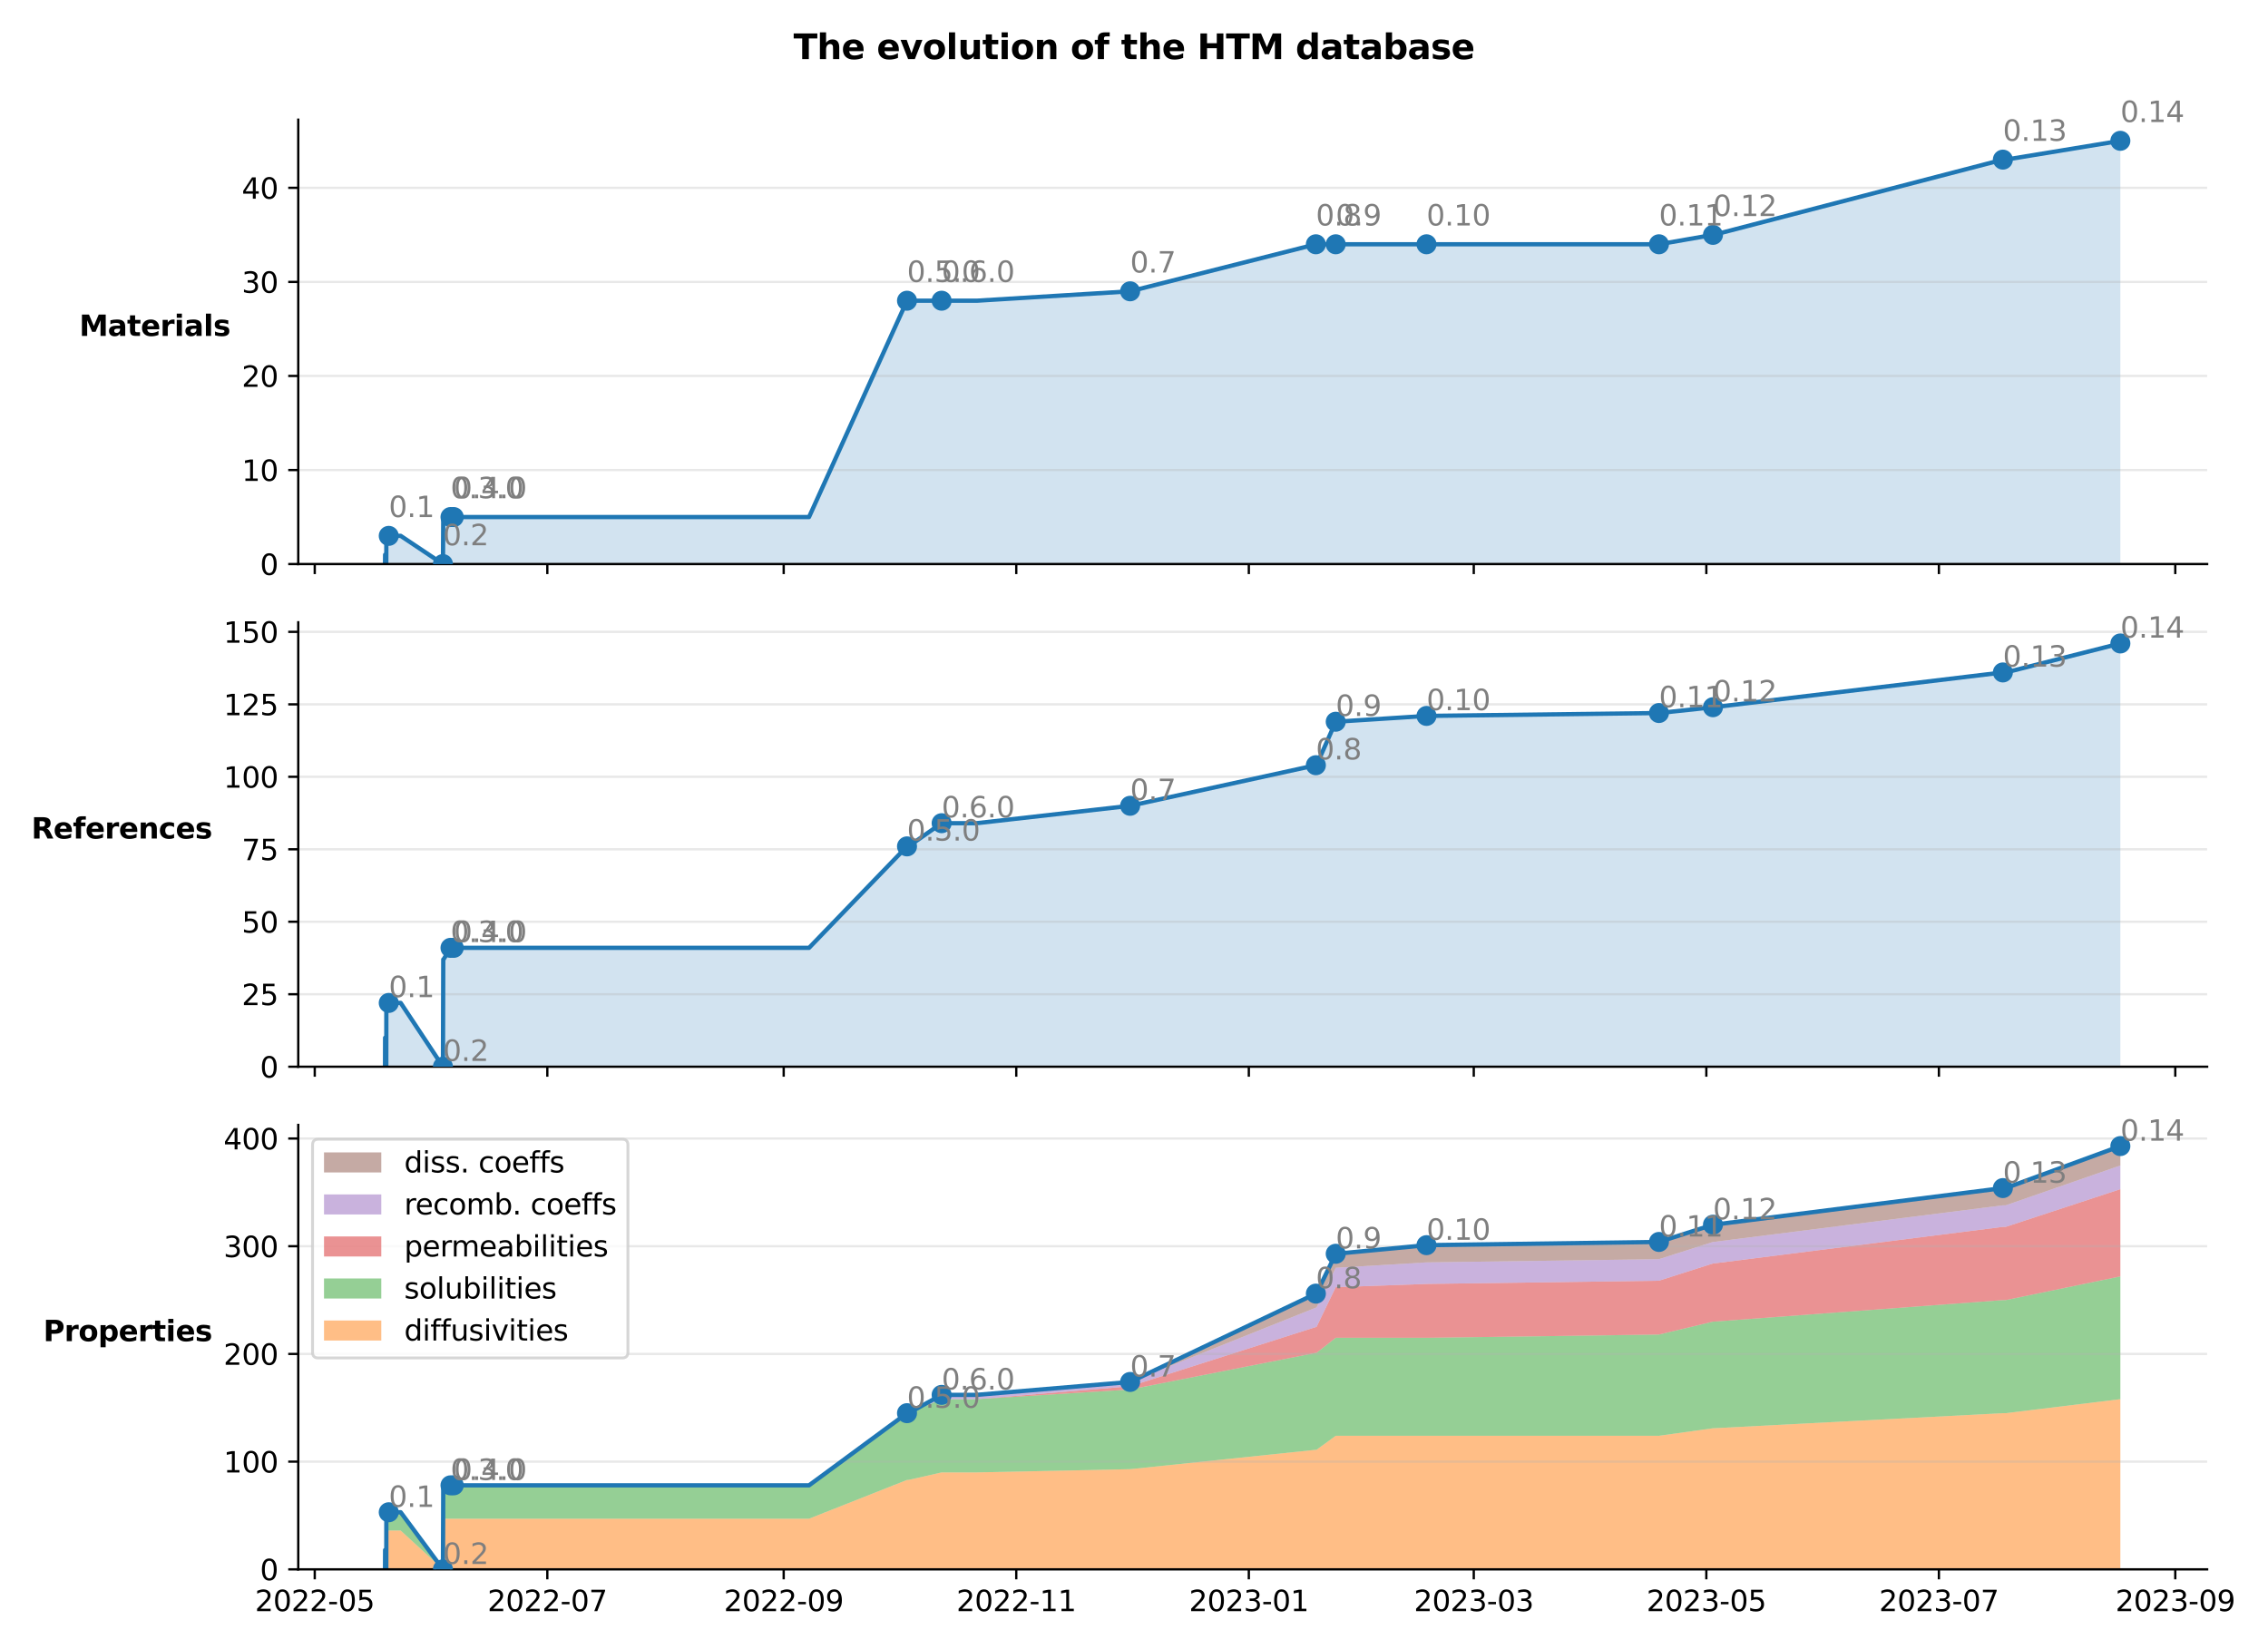 <?xml version="1.0"?>
 <svg xmlns:xlink="http://www.w3.org/1999/xlink" width="792" height="576" viewBox="0 0 792 576" xmlns="http://www.w3.org/2000/svg" version="1.1"><defs> <style type="text/css">*{stroke-linejoin: round; stroke-linecap: butt}</style> </defs><defs> <path id="m3fda8e456d" d="M 0 0 L 0 3.5 " style="stroke: #000000; stroke-width: 0.8"></path> </defs><defs> <path id="me429442b6c" d="M 0 0 L -3.5 0 " style="stroke: #000000; stroke-width: 0.8"></path> </defs><defs> <path id="DejaVuSans-30" d="M 2034 4250 Q 1547 4250 1301 3770 Q 1056 3291 1056 2328 Q 1056 1369 1301 889 Q 1547 409 2034 409 Q 2525 409 2770 889 Q 3016 1369 3016 2328 Q 3016 3291 2770 3770 Q 2525 4250 2034 4250 z M 2034 4750 Q 2819 4750 3233 4129 Q 3647 3509 3647 2328 Q 3647 1150 3233 529 Q 2819 -91 2034 -91 Q 1250 -91 836 529 Q 422 1150 422 2328 Q 422 3509 836 4129 Q 1250 4750 2034 4750 z " transform="scale(0.016)"></path> </defs><defs> <path id="DejaVuSans-31" d="M 794 531 L 1825 531 L 1825 4091 L 703 3866 L 703 4441 L 1819 4666 L 2450 4666 L 2450 531 L 3481 531 L 3481 0 L 794 0 L 794 531 z " transform="scale(0.016)"></path> </defs><defs> <path id="DejaVuSans-32" d="M 1228 531 L 3431 531 L 3431 0 L 469 0 L 469 531 Q 828 903 1448 1529 Q 2069 2156 2228 2338 Q 2531 2678 2651 2914 Q 2772 3150 2772 3378 Q 2772 3750 2511 3984 Q 2250 4219 1831 4219 Q 1534 4219 1204 4116 Q 875 4013 500 3803 L 500 4441 Q 881 4594 1212 4672 Q 1544 4750 1819 4750 Q 2544 4750 2975 4387 Q 3406 4025 3406 3419 Q 3406 3131 3298 2873 Q 3191 2616 2906 2266 Q 2828 2175 2409 1742 Q 1991 1309 1228 531 z " transform="scale(0.016)"></path> </defs><defs> <path id="DejaVuSans-33" d="M 2597 2516 Q 3050 2419 3304 2112 Q 3559 1806 3559 1356 Q 3559 666 3084 287 Q 2609 -91 1734 -91 Q 1441 -91 1130 -33 Q 819 25 488 141 L 488 750 Q 750 597 1062 519 Q 1375 441 1716 441 Q 2309 441 2620 675 Q 2931 909 2931 1356 Q 2931 1769 2642 2001 Q 2353 2234 1838 2234 L 1294 2234 L 1294 2753 L 1863 2753 Q 2328 2753 2575 2939 Q 2822 3125 2822 3475 Q 2822 3834 2567 4026 Q 2313 4219 1838 4219 Q 1578 4219 1281 4162 Q 984 4106 628 3988 L 628 4550 Q 988 4650 1302 4700 Q 1616 4750 1894 4750 Q 2613 4750 3031 4423 Q 3450 4097 3450 3541 Q 3450 3153 3228 2886 Q 3006 2619 2597 2516 z " transform="scale(0.016)"></path> </defs><defs> <path id="DejaVuSans-34" d="M 2419 4116 L 825 1625 L 2419 1625 L 2419 4116 z M 2253 4666 L 3047 4666 L 3047 1625 L 3713 1625 L 3713 1100 L 3047 1100 L 3047 0 L 2419 0 L 2419 1100 L 313 1100 L 313 1709 L 2253 4666 z " transform="scale(0.016)"></path> </defs><defs> <path id="DejaVuSans-Bold-4d" d="M 588 4666 L 2119 4666 L 3181 2169 L 4250 4666 L 5778 4666 L 5778 0 L 4641 0 L 4641 3413 L 3566 897 L 2803 897 L 1728 3413 L 1728 0 L 588 0 L 588 4666 z " transform="scale(0.016)"></path> <path id="DejaVuSans-Bold-61" d="M 2106 1575 Q 1756 1575 1579 1456 Q 1403 1338 1403 1106 Q 1403 894 1545 773 Q 1688 653 1941 653 Q 2256 653 2472 879 Q 2688 1106 2688 1447 L 2688 1575 L 2106 1575 z M 3816 1997 L 3816 0 L 2688 0 L 2688 519 Q 2463 200 2181 54 Q 1900 -91 1497 -91 Q 953 -91 614 226 Q 275 544 275 1050 Q 275 1666 698 1953 Q 1122 2241 2028 2241 L 2688 2241 L 2688 2328 Q 2688 2594 2478 2717 Q 2269 2841 1825 2841 Q 1466 2841 1156 2769 Q 847 2697 581 2553 L 581 3406 Q 941 3494 1303 3539 Q 1666 3584 2028 3584 Q 2975 3584 3395 3211 Q 3816 2838 3816 1997 z " transform="scale(0.016)"></path> <path id="DejaVuSans-Bold-74" d="M 1759 4494 L 1759 3500 L 2913 3500 L 2913 2700 L 1759 2700 L 1759 1216 Q 1759 972 1856 886 Q 1953 800 2241 800 L 2816 800 L 2816 0 L 1856 0 Q 1194 0 917 276 Q 641 553 641 1216 L 641 2700 L 84 2700 L 84 3500 L 641 3500 L 641 4494 L 1759 4494 z " transform="scale(0.016)"></path> <path id="DejaVuSans-Bold-65" d="M 4031 1759 L 4031 1441 L 1416 1441 Q 1456 1047 1700 850 Q 1944 653 2381 653 Q 2734 653 3104 758 Q 3475 863 3866 1075 L 3866 213 Q 3469 63 3072 -14 Q 2675 -91 2278 -91 Q 1328 -91 801 392 Q 275 875 275 1747 Q 275 2603 792 3093 Q 1309 3584 2216 3584 Q 3041 3584 3536 3087 Q 4031 2591 4031 1759 z M 2881 2131 Q 2881 2450 2695 2645 Q 2509 2841 2209 2841 Q 1884 2841 1681 2658 Q 1478 2475 1428 2131 L 2881 2131 z " transform="scale(0.016)"></path> <path id="DejaVuSans-Bold-72" d="M 3138 2547 Q 2991 2616 2845 2648 Q 2700 2681 2553 2681 Q 2122 2681 1889 2404 Q 1656 2128 1656 1613 L 1656 0 L 538 0 L 538 3500 L 1656 3500 L 1656 2925 Q 1872 3269 2151 3426 Q 2431 3584 2822 3584 Q 2878 3584 2943 3579 Q 3009 3575 3134 3559 L 3138 2547 z " transform="scale(0.016)"></path> <path id="DejaVuSans-Bold-69" d="M 538 3500 L 1656 3500 L 1656 0 L 538 0 L 538 3500 z M 538 4863 L 1656 4863 L 1656 3950 L 538 3950 L 538 4863 z " transform="scale(0.016)"></path> <path id="DejaVuSans-Bold-6c" d="M 538 4863 L 1656 4863 L 1656 0 L 538 0 L 538 4863 z " transform="scale(0.016)"></path> <path id="DejaVuSans-Bold-73" d="M 3272 3391 L 3272 2541 Q 2913 2691 2578 2766 Q 2244 2841 1947 2841 Q 1628 2841 1473 2761 Q 1319 2681 1319 2516 Q 1319 2381 1436 2309 Q 1553 2238 1856 2203 L 2053 2175 Q 2913 2066 3209 1816 Q 3506 1566 3506 1031 Q 3506 472 3093 190 Q 2681 -91 1863 -91 Q 1516 -91 1145 -36 Q 775 19 384 128 L 384 978 Q 719 816 1070 734 Q 1422 653 1784 653 Q 2113 653 2278 743 Q 2444 834 2444 1013 Q 2444 1163 2330 1236 Q 2216 1309 1875 1350 L 1678 1375 Q 931 1469 631 1722 Q 331 1975 331 2491 Q 331 3047 712 3315 Q 1094 3584 1881 3584 Q 2191 3584 2531 3537 Q 2872 3491 3272 3391 z " transform="scale(0.016)"></path> </defs><defs> <path id="m07e18112c5" d="M 0 3 C 0.796 3 1.559 2.684 2.121 2.121 C 2.684 1.559 3 0.796 3 0 C 3 -0.796 2.684 -1.559 2.121 -2.121 C 1.559 -2.684 0.796 -3 0 -3 C -0.796 -3 -1.559 -2.684 -2.121 -2.121 C -2.684 -1.559 -3 -0.796 -3 0 C -3 0.796 -2.684 1.559 -2.121 2.121 C -1.559 2.684 -0.796 3 0 3 z " style="stroke: #1f77b4"></path> </defs><defs> <path id="DejaVuSans-2e" d="M 684 794 L 1344 794 L 1344 0 L 684 0 L 684 794 z " transform="scale(0.016)"></path> </defs><defs> <path id="DejaVuSans-35" d="M 691 4666 L 3169 4666 L 3169 4134 L 1269 4134 L 1269 2991 Q 1406 3038 1543 3061 Q 1681 3084 1819 3084 Q 2600 3084 3056 2656 Q 3513 2228 3513 1497 Q 3513 744 3044 326 Q 2575 -91 1722 -91 Q 1428 -91 1123 -41 Q 819 9 494 109 L 494 744 Q 775 591 1075 516 Q 1375 441 1709 441 Q 2250 441 2565 725 Q 2881 1009 2881 1497 Q 2881 1984 2565 2268 Q 2250 2553 1709 2553 Q 1456 2553 1204 2497 Q 953 2441 691 2322 L 691 4666 z " transform="scale(0.016)"></path> </defs><defs> <path id="DejaVuSans-36" d="M 2113 2584 Q 1688 2584 1439 2293 Q 1191 2003 1191 1497 Q 1191 994 1439 701 Q 1688 409 2113 409 Q 2538 409 2786 701 Q 3034 994 3034 1497 Q 3034 2003 2786 2293 Q 2538 2584 2113 2584 z M 3366 4563 L 3366 3988 Q 3128 4100 2886 4159 Q 2644 4219 2406 4219 Q 1781 4219 1451 3797 Q 1122 3375 1075 2522 Q 1259 2794 1537 2939 Q 1816 3084 2150 3084 Q 2853 3084 3261 2657 Q 3669 2231 3669 1497 Q 3669 778 3244 343 Q 2819 -91 2113 -91 Q 1303 -91 875 529 Q 447 1150 447 2328 Q 447 3434 972 4092 Q 1497 4750 2381 4750 Q 2619 4750 2861 4703 Q 3103 4656 3366 4563 z " transform="scale(0.016)"></path> </defs><defs> <path id="DejaVuSans-37" d="M 525 4666 L 3525 4666 L 3525 4397 L 1831 0 L 1172 0 L 2766 4134 L 525 4134 L 525 4666 z " transform="scale(0.016)"></path> </defs><defs> <path id="DejaVuSans-38" d="M 2034 2216 Q 1584 2216 1326 1975 Q 1069 1734 1069 1313 Q 1069 891 1326 650 Q 1584 409 2034 409 Q 2484 409 2743 651 Q 3003 894 3003 1313 Q 3003 1734 2745 1975 Q 2488 2216 2034 2216 z M 1403 2484 Q 997 2584 770 2862 Q 544 3141 544 3541 Q 544 4100 942 4425 Q 1341 4750 2034 4750 Q 2731 4750 3128 4425 Q 3525 4100 3525 3541 Q 3525 3141 3298 2862 Q 3072 2584 2669 2484 Q 3125 2378 3379 2068 Q 3634 1759 3634 1313 Q 3634 634 3220 271 Q 2806 -91 2034 -91 Q 1263 -91 848 271 Q 434 634 434 1313 Q 434 1759 690 2068 Q 947 2378 1403 2484 z M 1172 3481 Q 1172 3119 1398 2916 Q 1625 2713 2034 2713 Q 2441 2713 2670 2916 Q 2900 3119 2900 3481 Q 2900 3844 2670 4047 Q 2441 4250 2034 4250 Q 1625 4250 1398 4047 Q 1172 3844 1172 3481 z " transform="scale(0.016)"></path> </defs><defs> <path id="DejaVuSans-39" d="M 703 97 L 703 672 Q 941 559 1184 500 Q 1428 441 1663 441 Q 2288 441 2617 861 Q 2947 1281 2994 2138 Q 2813 1869 2534 1725 Q 2256 1581 1919 1581 Q 1219 1581 811 2004 Q 403 2428 403 3163 Q 403 3881 828 4315 Q 1253 4750 1959 4750 Q 2769 4750 3195 4129 Q 3622 3509 3622 2328 Q 3622 1225 3098 567 Q 2575 -91 1691 -91 Q 1453 -91 1209 -44 Q 966 3 703 97 z M 1959 2075 Q 2384 2075 2632 2365 Q 2881 2656 2881 3163 Q 2881 3666 2632 3958 Q 2384 4250 1959 4250 Q 1534 4250 1286 3958 Q 1038 3666 1038 3163 Q 1038 2656 1286 2365 Q 1534 2075 1959 2075 z " transform="scale(0.016)"></path> </defs><defs> <path id="DejaVuSans-Bold-52" d="M 2297 2597 Q 2675 2597 2839 2737 Q 3003 2878 3003 3200 Q 3003 3519 2839 3656 Q 2675 3794 2297 3794 L 1791 3794 L 1791 2597 L 2297 2597 z M 1791 1766 L 1791 0 L 588 0 L 588 4666 L 2425 4666 Q 3347 4666 3776 4356 Q 4206 4047 4206 3378 Q 4206 2916 3982 2619 Q 3759 2322 3309 2181 Q 3556 2125 3751 1926 Q 3947 1728 4147 1325 L 4800 0 L 3519 0 L 2950 1159 Q 2778 1509 2601 1637 Q 2425 1766 2131 1766 L 1791 1766 z " transform="scale(0.016)"></path> <path id="DejaVuSans-Bold-66" d="M 2841 4863 L 2841 4128 L 2222 4128 Q 1984 4128 1890 4042 Q 1797 3956 1797 3744 L 1797 3500 L 2753 3500 L 2753 2700 L 1797 2700 L 1797 0 L 678 0 L 678 2700 L 122 2700 L 122 3500 L 678 3500 L 678 3744 Q 678 4316 997 4589 Q 1316 4863 1984 4863 L 2841 4863 z " transform="scale(0.016)"></path> <path id="DejaVuSans-Bold-6e" d="M 4056 2131 L 4056 0 L 2931 0 L 2931 347 L 2931 1631 Q 2931 2084 2911 2256 Q 2891 2428 2841 2509 Q 2775 2619 2662 2680 Q 2550 2741 2406 2741 Q 2056 2741 1856 2470 Q 1656 2200 1656 1722 L 1656 0 L 538 0 L 538 3500 L 1656 3500 L 1656 2988 Q 1909 3294 2193 3439 Q 2478 3584 2822 3584 Q 3428 3584 3742 3212 Q 4056 2841 4056 2131 z " transform="scale(0.016)"></path> <path id="DejaVuSans-Bold-63" d="M 3366 3391 L 3366 2478 Q 3138 2634 2908 2709 Q 2678 2784 2431 2784 Q 1963 2784 1702 2511 Q 1441 2238 1441 1747 Q 1441 1256 1702 982 Q 1963 709 2431 709 Q 2694 709 2930 787 Q 3166 866 3366 1019 L 3366 103 Q 3103 6 2833 -42 Q 2563 -91 2291 -91 Q 1344 -91 809 395 Q 275 881 275 1747 Q 275 2613 809 3098 Q 1344 3584 2291 3584 Q 2566 3584 2833 3536 Q 3100 3488 3366 3391 z " transform="scale(0.016)"></path> </defs><defs> <path id="DejaVuSans-2d" d="M 313 2009 L 1997 2009 L 1997 1497 L 313 1497 L 313 2009 z " transform="scale(0.016)"></path> </defs><defs> <path id="DejaVuSans-Bold-50" d="M 588 4666 L 2584 4666 Q 3475 4666 3951 4270 Q 4428 3875 4428 3144 Q 4428 2409 3951 2014 Q 3475 1619 2584 1619 L 1791 1619 L 1791 0 L 588 0 L 588 4666 z M 1791 3794 L 1791 2491 L 2456 2491 Q 2806 2491 2997 2661 Q 3188 2831 3188 3144 Q 3188 3456 2997 3625 Q 2806 3794 2456 3794 L 1791 3794 z " transform="scale(0.016)"></path> <path id="DejaVuSans-Bold-6f" d="M 2203 2784 Q 1831 2784 1636 2517 Q 1441 2250 1441 1747 Q 1441 1244 1636 976 Q 1831 709 2203 709 Q 2569 709 2762 976 Q 2956 1244 2956 1747 Q 2956 2250 2762 2517 Q 2569 2784 2203 2784 z M 2203 3584 Q 3106 3584 3614 3096 Q 4122 2609 4122 1747 Q 4122 884 3614 396 Q 3106 -91 2203 -91 Q 1297 -91 786 396 Q 275 884 275 1747 Q 275 2609 786 3096 Q 1297 3584 2203 3584 z " transform="scale(0.016)"></path> <path id="DejaVuSans-Bold-70" d="M 1656 506 L 1656 -1331 L 538 -1331 L 538 3500 L 1656 3500 L 1656 2988 Q 1888 3294 2169 3439 Q 2450 3584 2816 3584 Q 3463 3584 3878 3070 Q 4294 2556 4294 1747 Q 4294 938 3878 423 Q 3463 -91 2816 -91 Q 2450 -91 2169 54 Q 1888 200 1656 506 z M 2400 2772 Q 2041 2772 1848 2508 Q 1656 2244 1656 1747 Q 1656 1250 1848 986 Q 2041 722 2400 722 Q 2759 722 2948 984 Q 3138 1247 3138 1747 Q 3138 2247 2948 2509 Q 2759 2772 2400 2772 z " transform="scale(0.016)"></path> </defs><defs> <path id="DejaVuSans-64" d="M 2906 2969 L 2906 4863 L 3481 4863 L 3481 0 L 2906 0 L 2906 525 Q 2725 213 2448 61 Q 2172 -91 1784 -91 Q 1150 -91 751 415 Q 353 922 353 1747 Q 353 2572 751 3078 Q 1150 3584 1784 3584 Q 2172 3584 2448 3432 Q 2725 3281 2906 2969 z M 947 1747 Q 947 1113 1208 752 Q 1469 391 1925 391 Q 2381 391 2643 752 Q 2906 1113 2906 1747 Q 2906 2381 2643 2742 Q 2381 3103 1925 3103 Q 1469 3103 1208 2742 Q 947 2381 947 1747 z " transform="scale(0.016)"></path> <path id="DejaVuSans-69" d="M 603 3500 L 1178 3500 L 1178 0 L 603 0 L 603 3500 z M 603 4863 L 1178 4863 L 1178 4134 L 603 4134 L 603 4863 z " transform="scale(0.016)"></path> <path id="DejaVuSans-73" d="M 2834 3397 L 2834 2853 Q 2591 2978 2328 3040 Q 2066 3103 1784 3103 Q 1356 3103 1142 2972 Q 928 2841 928 2578 Q 928 2378 1081 2264 Q 1234 2150 1697 2047 L 1894 2003 Q 2506 1872 2764 1633 Q 3022 1394 3022 966 Q 3022 478 2636 193 Q 2250 -91 1575 -91 Q 1294 -91 989 -36 Q 684 19 347 128 L 347 722 Q 666 556 975 473 Q 1284 391 1588 391 Q 1994 391 2212 530 Q 2431 669 2431 922 Q 2431 1156 2273 1281 Q 2116 1406 1581 1522 L 1381 1569 Q 847 1681 609 1914 Q 372 2147 372 2553 Q 372 3047 722 3315 Q 1072 3584 1716 3584 Q 2034 3584 2315 3537 Q 2597 3491 2834 3397 z " transform="scale(0.016)"></path> <path id="DejaVuSans-20" transform="scale(0.016)"></path> <path id="DejaVuSans-63" d="M 3122 3366 L 3122 2828 Q 2878 2963 2633 3030 Q 2388 3097 2138 3097 Q 1578 3097 1268 2742 Q 959 2388 959 1747 Q 959 1106 1268 751 Q 1578 397 2138 397 Q 2388 397 2633 464 Q 2878 531 3122 666 L 3122 134 Q 2881 22 2623 -34 Q 2366 -91 2075 -91 Q 1284 -91 818 406 Q 353 903 353 1747 Q 353 2603 823 3093 Q 1294 3584 2113 3584 Q 2378 3584 2631 3529 Q 2884 3475 3122 3366 z " transform="scale(0.016)"></path> <path id="DejaVuSans-6f" d="M 1959 3097 Q 1497 3097 1228 2736 Q 959 2375 959 1747 Q 959 1119 1226 758 Q 1494 397 1959 397 Q 2419 397 2687 759 Q 2956 1122 2956 1747 Q 2956 2369 2687 2733 Q 2419 3097 1959 3097 z M 1959 3584 Q 2709 3584 3137 3096 Q 3566 2609 3566 1747 Q 3566 888 3137 398 Q 2709 -91 1959 -91 Q 1206 -91 779 398 Q 353 888 353 1747 Q 353 2609 779 3096 Q 1206 3584 1959 3584 z " transform="scale(0.016)"></path> <path id="DejaVuSans-65" d="M 3597 1894 L 3597 1613 L 953 1613 Q 991 1019 1311 708 Q 1631 397 2203 397 Q 2534 397 2845 478 Q 3156 559 3463 722 L 3463 178 Q 3153 47 2828 -22 Q 2503 -91 2169 -91 Q 1331 -91 842 396 Q 353 884 353 1716 Q 353 2575 817 3079 Q 1281 3584 2069 3584 Q 2775 3584 3186 3129 Q 3597 2675 3597 1894 z M 3022 2063 Q 3016 2534 2758 2815 Q 2500 3097 2075 3097 Q 1594 3097 1305 2825 Q 1016 2553 972 2059 L 3022 2063 z " transform="scale(0.016)"></path> <path id="DejaVuSans-66" d="M 2375 4863 L 2375 4384 L 1825 4384 Q 1516 4384 1395 4259 Q 1275 4134 1275 3809 L 1275 3500 L 2222 3500 L 2222 3053 L 1275 3053 L 1275 0 L 697 0 L 697 3053 L 147 3053 L 147 3500 L 697 3500 L 697 3744 Q 697 4328 969 4595 Q 1241 4863 1831 4863 L 2375 4863 z " transform="scale(0.016)"></path> </defs><defs> <path id="DejaVuSans-72" d="M 2631 2963 Q 2534 3019 2420 3045 Q 2306 3072 2169 3072 Q 1681 3072 1420 2755 Q 1159 2438 1159 1844 L 1159 0 L 581 0 L 581 3500 L 1159 3500 L 1159 2956 Q 1341 3275 1631 3429 Q 1922 3584 2338 3584 Q 2397 3584 2469 3576 Q 2541 3569 2628 3553 L 2631 2963 z " transform="scale(0.016)"></path> <path id="DejaVuSans-6d" d="M 3328 2828 Q 3544 3216 3844 3400 Q 4144 3584 4550 3584 Q 5097 3584 5394 3201 Q 5691 2819 5691 2113 L 5691 0 L 5113 0 L 5113 2094 Q 5113 2597 4934 2840 Q 4756 3084 4391 3084 Q 3944 3084 3684 2787 Q 3425 2491 3425 1978 L 3425 0 L 2847 0 L 2847 2094 Q 2847 2600 2669 2842 Q 2491 3084 2119 3084 Q 1678 3084 1418 2786 Q 1159 2488 1159 1978 L 1159 0 L 581 0 L 581 3500 L 1159 3500 L 1159 2956 Q 1356 3278 1631 3431 Q 1906 3584 2284 3584 Q 2666 3584 2933 3390 Q 3200 3197 3328 2828 z " transform="scale(0.016)"></path> <path id="DejaVuSans-62" d="M 3116 1747 Q 3116 2381 2855 2742 Q 2594 3103 2138 3103 Q 1681 3103 1420 2742 Q 1159 2381 1159 1747 Q 1159 1113 1420 752 Q 1681 391 2138 391 Q 2594 391 2855 752 Q 3116 1113 3116 1747 z M 1159 2969 Q 1341 3281 1617 3432 Q 1894 3584 2278 3584 Q 2916 3584 3314 3078 Q 3713 2572 3713 1747 Q 3713 922 3314 415 Q 2916 -91 2278 -91 Q 1894 -91 1617 61 Q 1341 213 1159 525 L 1159 0 L 581 0 L 581 4863 L 1159 4863 L 1159 2969 z " transform="scale(0.016)"></path> </defs><defs> <path id="DejaVuSans-70" d="M 1159 525 L 1159 -1331 L 581 -1331 L 581 3500 L 1159 3500 L 1159 2969 Q 1341 3281 1617 3432 Q 1894 3584 2278 3584 Q 2916 3584 3314 3078 Q 3713 2572 3713 1747 Q 3713 922 3314 415 Q 2916 -91 2278 -91 Q 1894 -91 1617 61 Q 1341 213 1159 525 z M 3116 1747 Q 3116 2381 2855 2742 Q 2594 3103 2138 3103 Q 1681 3103 1420 2742 Q 1159 2381 1159 1747 Q 1159 1113 1420 752 Q 1681 391 2138 391 Q 2594 391 2855 752 Q 3116 1113 3116 1747 z " transform="scale(0.016)"></path> <path id="DejaVuSans-61" d="M 2194 1759 Q 1497 1759 1228 1600 Q 959 1441 959 1056 Q 959 750 1161 570 Q 1363 391 1709 391 Q 2188 391 2477 730 Q 2766 1069 2766 1631 L 2766 1759 L 2194 1759 z M 3341 1997 L 3341 0 L 2766 0 L 2766 531 Q 2569 213 2275 61 Q 1981 -91 1556 -91 Q 1019 -91 701 211 Q 384 513 384 1019 Q 384 1609 779 1909 Q 1175 2209 1959 2209 L 2766 2209 L 2766 2266 Q 2766 2663 2505 2880 Q 2244 3097 1772 3097 Q 1472 3097 1187 3025 Q 903 2953 641 2809 L 641 3341 Q 956 3463 1253 3523 Q 1550 3584 1831 3584 Q 2591 3584 2966 3190 Q 3341 2797 3341 1997 z " transform="scale(0.016)"></path> <path id="DejaVuSans-6c" d="M 603 4863 L 1178 4863 L 1178 0 L 603 0 L 603 4863 z " transform="scale(0.016)"></path> <path id="DejaVuSans-74" d="M 1172 4494 L 1172 3500 L 2356 3500 L 2356 3053 L 1172 3053 L 1172 1153 Q 1172 725 1289 603 Q 1406 481 1766 481 L 2356 481 L 2356 0 L 1766 0 Q 1100 0 847 248 Q 594 497 594 1153 L 594 3053 L 172 3053 L 172 3500 L 594 3500 L 594 4494 L 1172 4494 z " transform="scale(0.016)"></path> </defs><defs> <path id="DejaVuSans-75" d="M 544 1381 L 544 3500 L 1119 3500 L 1119 1403 Q 1119 906 1312 657 Q 1506 409 1894 409 Q 2359 409 2629 706 Q 2900 1003 2900 1516 L 2900 3500 L 3475 3500 L 3475 0 L 2900 0 L 2900 538 Q 2691 219 2414 64 Q 2138 -91 1772 -91 Q 1169 -91 856 284 Q 544 659 544 1381 z M 1991 3584 L 1991 3584 z " transform="scale(0.016)"></path> </defs><defs> <path id="DejaVuSans-76" d="M 191 3500 L 800 3500 L 1894 563 L 2988 3500 L 3597 3500 L 2284 0 L 1503 0 L 191 3500 z " transform="scale(0.016)"></path> </defs><defs> <path id="DejaVuSans-Bold-54" d="M 31 4666 L 4331 4666 L 4331 3756 L 2784 3756 L 2784 0 L 1581 0 L 1581 3756 L 31 3756 L 31 4666 z " transform="scale(0.016)"></path> <path id="DejaVuSans-Bold-68" d="M 4056 2131 L 4056 0 L 2931 0 L 2931 347 L 2931 1625 Q 2931 2084 2911 2256 Q 2891 2428 2841 2509 Q 2775 2619 2662 2680 Q 2550 2741 2406 2741 Q 2056 2741 1856 2470 Q 1656 2200 1656 1722 L 1656 0 L 538 0 L 538 4863 L 1656 4863 L 1656 2988 Q 1909 3294 2193 3439 Q 2478 3584 2822 3584 Q 3428 3584 3742 3212 Q 4056 2841 4056 2131 z " transform="scale(0.016)"></path> <path id="DejaVuSans-Bold-20" transform="scale(0.016)"></path> <path id="DejaVuSans-Bold-76" d="M 97 3500 L 1216 3500 L 2088 1081 L 2956 3500 L 4078 3500 L 2700 0 L 1472 0 L 97 3500 z " transform="scale(0.016)"></path> <path id="DejaVuSans-Bold-75" d="M 500 1363 L 500 3500 L 1625 3500 L 1625 3150 Q 1625 2866 1622 2436 Q 1619 2006 1619 1863 Q 1619 1441 1641 1255 Q 1663 1069 1716 984 Q 1784 875 1895 815 Q 2006 756 2150 756 Q 2500 756 2700 1025 Q 2900 1294 2900 1772 L 2900 3500 L 4019 3500 L 4019 0 L 2900 0 L 2900 506 Q 2647 200 2364 54 Q 2081 -91 1741 -91 Q 1134 -91 817 281 Q 500 653 500 1363 z " transform="scale(0.016)"></path> <path id="DejaVuSans-Bold-48" d="M 588 4666 L 1791 4666 L 1791 2888 L 3566 2888 L 3566 4666 L 4769 4666 L 4769 0 L 3566 0 L 3566 1978 L 1791 1978 L 1791 0 L 588 0 L 588 4666 z " transform="scale(0.016)"></path> <path id="DejaVuSans-Bold-64" d="M 2919 2988 L 2919 4863 L 4044 4863 L 4044 0 L 2919 0 L 2919 506 Q 2688 197 2409 53 Q 2131 -91 1766 -91 Q 1119 -91 703 423 Q 288 938 288 1747 Q 288 2556 703 3070 Q 1119 3584 1766 3584 Q 2128 3584 2408 3439 Q 2688 3294 2919 2988 z M 2181 722 Q 2541 722 2730 984 Q 2919 1247 2919 1747 Q 2919 2247 2730 2509 Q 2541 2772 2181 2772 Q 1825 2772 1636 2509 Q 1447 2247 1447 1747 Q 1447 1247 1636 984 Q 1825 722 2181 722 z " transform="scale(0.016)"></path> <path id="DejaVuSans-Bold-62" d="M 2400 722 Q 2759 722 2948 984 Q 3138 1247 3138 1747 Q 3138 2247 2948 2509 Q 2759 2772 2400 2772 Q 2041 2772 1848 2508 Q 1656 2244 1656 1747 Q 1656 1250 1848 986 Q 2041 722 2400 722 z M 1656 2988 Q 1888 3294 2169 3439 Q 2450 3584 2816 3584 Q 3463 3584 3878 3070 Q 4294 2556 4294 1747 Q 4294 938 3878 423 Q 3463 -91 2816 -91 Q 2450 -91 2169 54 Q 1888 200 1656 506 L 1656 0 L 538 0 L 538 4863 L 1656 4863 L 1656 2988 z " transform="scale(0.016)"></path> </defs><defs> <clipPath id="p4959ba8d42"> <rect x="104.15" y="41.79" width="666.593" height="155.223"></rect> </clipPath> <clipPath id="pe0d9653f29"> <rect x="104.15" y="217.343" width="666.593" height="155.223"></rect> </clipPath> <clipPath id="p56fa0ff720"> <rect x="104.15" y="392.897" width="666.593" height="155.223"></rect> </clipPath> </defs>   <g id="figure_1"> <g id="patch_1"> <path d="M 0 576 L 792 576 L 792 0 L 0 0 z " style="fill: #ffffff"></path> </g> <g id="axes_1"> <g id="patch_2"> <path d="M 104.15 197.013 L 770.743 197.013 L 770.743 41.79 L 104.15 41.79 z " style="fill: #ffffff"></path> </g> <g id="PolyCollection_1"> <path d="M 134.45 197.013 L 134.45 197.013 L 134.484 193.728 L 134.893 197.013 L 134.916 187.158 L 135.753 187.158 L 139.931 187.158 L 154.679 197.013 L 154.792 180.587 L 154.883 180.587 L 157.318 180.587 L 158.453 180.587 L 282.517 180.587 L 316.731 105.029 L 316.959 105.029 L 317.227 105.029 L 328.826 105.029 L 341.052 105.029 L 394.649 101.744 L 459.51 85.318 L 459.726 85.318 L 466.445 85.318 L 498.142 85.318 L 579.315 85.318 L 598.182 82.033 L 598.186 82.033 L 598.261 82.033 L 598.273 82.033 L 598.277 82.033 L 598.283 82.033 L 598.288 82.033 L 598.335 82.033 L 598.358 82.033 L 598.372 82.033 L 699.415 55.752 L 700.418 55.752 L 740.443 49.181 L 740.443 197.013 L 740.443 197.013 L 700.418 197.013 L 699.415 197.013 L 598.372 197.013 L 598.358 197.013 L 598.335 197.013 L 598.288 197.013 L 598.283 197.013 L 598.277 197.013 L 598.273 197.013 L 598.261 197.013 L 598.186 197.013 L 598.182 197.013 L 579.315 197.013 L 498.142 197.013 L 466.445 197.013 L 459.726 197.013 L 459.51 197.013 L 394.649 197.013 L 341.052 197.013 L 328.826 197.013 L 317.227 197.013 L 316.959 197.013 L 316.731 197.013 L 282.517 197.013 L 158.453 197.013 L 157.318 197.013 L 154.883 197.013 L 154.792 197.013 L 154.679 197.013 L 139.931 197.013 L 135.753 197.013 L 134.916 197.013 L 134.893 197.013 L 134.484 197.013 L 134.45 197.013 z " clip-path="url(#p4959ba8d42)" style="fill: #1f77b4; fill-opacity: 0.2"></path> </g> <g id="matplotlib.axis_1"> <g id="xtick_1"> <g id="line2d_1">  <g> <use xlink:href="#m3fda8e456d" x="109.913" y="197.013" style="stroke: #000000; stroke-width: 0.8"></use> </g> </g> </g> <g id="xtick_2"> <g id="line2d_2"> <g> <use xlink:href="#m3fda8e456d" x="191.126" y="197.013" style="stroke: #000000; stroke-width: 0.8"></use> </g> </g> </g> <g id="xtick_3"> <g id="line2d_3"> <g> <use xlink:href="#m3fda8e456d" x="273.671" y="197.013" style="stroke: #000000; stroke-width: 0.8"></use> </g> </g> </g> <g id="xtick_4"> <g id="line2d_4"> <g> <use xlink:href="#m3fda8e456d" x="354.884" y="197.013" style="stroke: #000000; stroke-width: 0.8"></use> </g> </g> </g> <g id="xtick_5"> <g id="line2d_5"> <g> <use xlink:href="#m3fda8e456d" x="436.098" y="197.013" style="stroke: #000000; stroke-width: 0.8"></use> </g> </g> </g> <g id="xtick_6"> <g id="line2d_6"> <g> <use xlink:href="#m3fda8e456d" x="514.648" y="197.013" style="stroke: #000000; stroke-width: 0.8"></use> </g> </g> </g> <g id="xtick_7"> <g id="line2d_7"> <g> <use xlink:href="#m3fda8e456d" x="595.861" y="197.013" style="stroke: #000000; stroke-width: 0.8"></use> </g> </g> </g> <g id="xtick_8"> <g id="line2d_8"> <g> <use xlink:href="#m3fda8e456d" x="677.074" y="197.013" style="stroke: #000000; stroke-width: 0.8"></use> </g> </g> </g> <g id="xtick_9"> <g id="line2d_9"> <g> <use xlink:href="#m3fda8e456d" x="759.619" y="197.013" style="stroke: #000000; stroke-width: 0.8"></use> </g> </g> </g> </g> <g id="matplotlib.axis_2"> <g id="ytick_1"> <g id="line2d_10"> <path d="M 104.15 197.013 L 770.743 197.013 " clip-path="url(#p4959ba8d42)" style="fill: none; stroke: #b0b0b0; stroke-opacity: 0.3; stroke-width: 0.8; stroke-linecap: square"></path> </g> <g id="line2d_11">  <g> <use xlink:href="#me429442b6c" x="104.15" y="197.013" style="stroke: #000000; stroke-width: 0.8"></use> </g> </g> <g id="text_1">  <g transform="translate(90.787 200.812) scale(0.1 -0.1)">  <use xlink:href="#DejaVuSans-30"></use> </g> </g> </g> <g id="ytick_2"> <g id="line2d_12"> <path d="M 104.15 164.162 L 770.743 164.162 " clip-path="url(#p4959ba8d42)" style="fill: none; stroke: #b0b0b0; stroke-opacity: 0.3; stroke-width: 0.8; stroke-linecap: square"></path> </g> <g id="line2d_13"> <g> <use xlink:href="#me429442b6c" x="104.15" y="164.162" style="stroke: #000000; stroke-width: 0.8"></use> </g> </g> <g id="text_2">  <g transform="translate(84.425 167.961) scale(0.1 -0.1)">  <use xlink:href="#DejaVuSans-31"></use> <use xlink:href="#DejaVuSans-30" x="63.623"></use> </g> </g> </g> <g id="ytick_3"> <g id="line2d_14"> <path d="M 104.15 131.31 L 770.743 131.31 " clip-path="url(#p4959ba8d42)" style="fill: none; stroke: #b0b0b0; stroke-opacity: 0.3; stroke-width: 0.8; stroke-linecap: square"></path> </g> <g id="line2d_15"> <g> <use xlink:href="#me429442b6c" x="104.15" y="131.31" style="stroke: #000000; stroke-width: 0.8"></use> </g> </g> <g id="text_3">  <g transform="translate(84.425 135.109) scale(0.1 -0.1)">  <use xlink:href="#DejaVuSans-32"></use> <use xlink:href="#DejaVuSans-30" x="63.623"></use> </g> </g> </g> <g id="ytick_4"> <g id="line2d_16"> <path d="M 104.15 98.459 L 770.743 98.459 " clip-path="url(#p4959ba8d42)" style="fill: none; stroke: #b0b0b0; stroke-opacity: 0.3; stroke-width: 0.8; stroke-linecap: square"></path> </g> <g id="line2d_17"> <g> <use xlink:href="#me429442b6c" x="104.15" y="98.459" style="stroke: #000000; stroke-width: 0.8"></use> </g> </g> <g id="text_4">  <g transform="translate(84.425 102.258) scale(0.1 -0.1)">  <use xlink:href="#DejaVuSans-33"></use> <use xlink:href="#DejaVuSans-30" x="63.623"></use> </g> </g> </g> <g id="ytick_5"> <g id="line2d_18"> <path d="M 104.15 65.607 L 770.743 65.607 " clip-path="url(#p4959ba8d42)" style="fill: none; stroke: #b0b0b0; stroke-opacity: 0.3; stroke-width: 0.8; stroke-linecap: square"></path> </g> <g id="line2d_19"> <g> <use xlink:href="#me429442b6c" x="104.15" y="65.607" style="stroke: #000000; stroke-width: 0.8"></use> </g> </g> <g id="text_5">  <g transform="translate(84.425 69.406) scale(0.1 -0.1)">  <use xlink:href="#DejaVuSans-34"></use> <use xlink:href="#DejaVuSans-30" x="63.623"></use> </g> </g> </g> <g id="text_6">  <g transform="translate(27.675 117.322) scale(0.1 -0.1)">  <use xlink:href="#DejaVuSans-Bold-4d"></use> <use xlink:href="#DejaVuSans-Bold-61" x="99.512"></use> <use xlink:href="#DejaVuSans-Bold-74" x="166.992"></use> <use xlink:href="#DejaVuSans-Bold-65" x="214.795"></use> <use xlink:href="#DejaVuSans-Bold-72" x="282.617"></use> <use xlink:href="#DejaVuSans-Bold-69" x="331.934"></use> <use xlink:href="#DejaVuSans-Bold-61" x="366.211"></use> <use xlink:href="#DejaVuSans-Bold-6c" x="433.691"></use> <use xlink:href="#DejaVuSans-Bold-73" x="467.969"></use> </g> </g> </g> <g id="line2d_20"> <path d="M 134.45 197.013 L 134.484 193.728 L 134.893 197.013 L 134.916 187.158 L 135.753 187.158 L 139.931 187.158 L 154.679 197.013 L 154.792 180.587 L 154.883 180.587 L 157.318 180.587 L 158.453 180.587 L 282.517 180.587 L 316.731 105.029 L 316.959 105.029 L 317.227 105.029 L 328.826 105.029 L 341.052 105.029 L 394.649 101.744 L 459.51 85.318 L 459.726 85.318 L 466.445 85.318 L 498.142 85.318 L 579.315 85.318 L 598.182 82.033 L 598.186 82.033 L 598.261 82.033 L 598.273 82.033 L 598.277 82.033 L 598.283 82.033 L 598.288 82.033 L 598.335 82.033 L 598.358 82.033 L 598.372 82.033 L 699.415 55.752 L 700.418 55.752 L 740.443 49.181 " clip-path="url(#p4959ba8d42)" style="fill: none; stroke: #1f77b4; stroke-width: 1.5; stroke-linecap: square"></path> </g> <g id="patch_3"> <path d="M 104.15 197.013 L 104.15 41.79 " style="fill: none; stroke: #000000; stroke-width: 0.8; stroke-linejoin: miter; stroke-linecap: square"></path> </g> <g id="patch_4"> <path d="M 104.15 197.013 L 770.743 197.013 " style="fill: none; stroke: #000000; stroke-width: 0.8; stroke-linejoin: miter; stroke-linecap: square"></path> </g> <g id="PathCollection_1">  <g clip-path="url(#p4959ba8d42)"> <use xlink:href="#m07e18112c5" x="135.753" y="187.158" style="fill: #1f77b4; stroke: #1f77b4"></use> <use xlink:href="#m07e18112c5" x="154.679" y="197.013" style="fill: #1f77b4; stroke: #1f77b4"></use> <use xlink:href="#m07e18112c5" x="157.318" y="180.587" style="fill: #1f77b4; stroke: #1f77b4"></use> <use xlink:href="#m07e18112c5" x="158.453" y="180.587" style="fill: #1f77b4; stroke: #1f77b4"></use> <use xlink:href="#m07e18112c5" x="316.731" y="105.029" style="fill: #1f77b4; stroke: #1f77b4"></use> <use xlink:href="#m07e18112c5" x="328.826" y="105.029" style="fill: #1f77b4; stroke: #1f77b4"></use> <use xlink:href="#m07e18112c5" x="394.649" y="101.744" style="fill: #1f77b4; stroke: #1f77b4"></use> <use xlink:href="#m07e18112c5" x="459.51" y="85.318" style="fill: #1f77b4; stroke: #1f77b4"></use> <use xlink:href="#m07e18112c5" x="466.445" y="85.318" style="fill: #1f77b4; stroke: #1f77b4"></use> <use xlink:href="#m07e18112c5" x="498.142" y="85.318" style="fill: #1f77b4; stroke: #1f77b4"></use> <use xlink:href="#m07e18112c5" x="579.315" y="85.318" style="fill: #1f77b4; stroke: #1f77b4"></use> <use xlink:href="#m07e18112c5" x="598.182" y="82.033" style="fill: #1f77b4; stroke: #1f77b4"></use> <use xlink:href="#m07e18112c5" x="699.415" y="55.752" style="fill: #1f77b4; stroke: #1f77b4"></use> <use xlink:href="#m07e18112c5" x="740.443" y="49.181" style="fill: #1f77b4; stroke: #1f77b4"></use> </g> </g> <g id="text_7">  <g style="fill: #7f7f7f" transform="translate(135.753 180.587) scale(0.1 -0.1)">  <use xlink:href="#DejaVuSans-30"></use> <use xlink:href="#DejaVuSans-2e" x="63.623"></use> <use xlink:href="#DejaVuSans-31" x="95.41"></use> </g> </g> <g id="text_8">  <g style="fill: #7f7f7f" transform="translate(154.679 190.443) scale(0.1 -0.1)"> <use xlink:href="#DejaVuSans-30"></use> <use xlink:href="#DejaVuSans-2e" x="63.623"></use> <use xlink:href="#DejaVuSans-32" x="95.41"></use> </g> </g> <g id="text_9">  <g style="fill: #7f7f7f" transform="translate(157.318 174.017) scale(0.1 -0.1)"> <use xlink:href="#DejaVuSans-30"></use> <use xlink:href="#DejaVuSans-2e" x="63.623"></use> <use xlink:href="#DejaVuSans-33" x="95.41"></use> <use xlink:href="#DejaVuSans-2e" x="159.033"></use> <use xlink:href="#DejaVuSans-30" x="190.82"></use> </g> </g> <g id="text_10">  <g style="fill: #7f7f7f" transform="translate(158.453 174.017) scale(0.1 -0.1)"> <use xlink:href="#DejaVuSans-30"></use> <use xlink:href="#DejaVuSans-2e" x="63.623"></use> <use xlink:href="#DejaVuSans-34" x="95.41"></use> <use xlink:href="#DejaVuSans-2e" x="159.033"></use> <use xlink:href="#DejaVuSans-30" x="190.82"></use> </g> </g> <g id="text_11">  <g style="fill: #7f7f7f" transform="translate(316.731 98.459) scale(0.1 -0.1)">  <use xlink:href="#DejaVuSans-30"></use> <use xlink:href="#DejaVuSans-2e" x="63.623"></use> <use xlink:href="#DejaVuSans-35" x="95.41"></use> <use xlink:href="#DejaVuSans-2e" x="159.033"></use> <use xlink:href="#DejaVuSans-30" x="190.82"></use> </g> </g> <g id="text_12">  <g style="fill: #7f7f7f" transform="translate(328.826 98.459) scale(0.1 -0.1)">  <use xlink:href="#DejaVuSans-30"></use> <use xlink:href="#DejaVuSans-2e" x="63.623"></use> <use xlink:href="#DejaVuSans-36" x="95.41"></use> <use xlink:href="#DejaVuSans-2e" x="159.033"></use> <use xlink:href="#DejaVuSans-30" x="190.82"></use> </g> </g> <g id="text_13">  <g style="fill: #7f7f7f" transform="translate(394.649 95.173) scale(0.1 -0.1)">  <use xlink:href="#DejaVuSans-30"></use> <use xlink:href="#DejaVuSans-2e" x="63.623"></use> <use xlink:href="#DejaVuSans-37" x="95.41"></use> </g> </g> <g id="text_14">  <g style="fill: #7f7f7f" transform="translate(459.51 78.748) scale(0.1 -0.1)">  <use xlink:href="#DejaVuSans-30"></use> <use xlink:href="#DejaVuSans-2e" x="63.623"></use> <use xlink:href="#DejaVuSans-38" x="95.41"></use> </g> </g> <g id="text_15">  <g style="fill: #7f7f7f" transform="translate(466.445 78.748) scale(0.1 -0.1)">  <use xlink:href="#DejaVuSans-30"></use> <use xlink:href="#DejaVuSans-2e" x="63.623"></use> <use xlink:href="#DejaVuSans-39" x="95.41"></use> </g> </g> <g id="text_16">  <g style="fill: #7f7f7f" transform="translate(498.142 78.748) scale(0.1 -0.1)"> <use xlink:href="#DejaVuSans-30"></use> <use xlink:href="#DejaVuSans-2e" x="63.623"></use> <use xlink:href="#DejaVuSans-31" x="95.41"></use> <use xlink:href="#DejaVuSans-30" x="159.033"></use> </g> </g> <g id="text_17">  <g style="fill: #7f7f7f" transform="translate(579.315 78.748) scale(0.1 -0.1)"> <use xlink:href="#DejaVuSans-30"></use> <use xlink:href="#DejaVuSans-2e" x="63.623"></use> <use xlink:href="#DejaVuSans-31" x="95.41"></use> <use xlink:href="#DejaVuSans-31" x="159.033"></use> </g> </g> <g id="text_18">  <g style="fill: #7f7f7f" transform="translate(598.182 75.463) scale(0.1 -0.1)"> <use xlink:href="#DejaVuSans-30"></use> <use xlink:href="#DejaVuSans-2e" x="63.623"></use> <use xlink:href="#DejaVuSans-31" x="95.41"></use> <use xlink:href="#DejaVuSans-32" x="159.033"></use> </g> </g> <g id="text_19">  <g style="fill: #7f7f7f" transform="translate(699.415 49.181) scale(0.1 -0.1)"> <use xlink:href="#DejaVuSans-30"></use> <use xlink:href="#DejaVuSans-2e" x="63.623"></use> <use xlink:href="#DejaVuSans-31" x="95.41"></use> <use xlink:href="#DejaVuSans-33" x="159.033"></use> </g> </g> <g id="text_20">  <g style="fill: #7f7f7f" transform="translate(740.443 42.611) scale(0.1 -0.1)"> <use xlink:href="#DejaVuSans-30"></use> <use xlink:href="#DejaVuSans-2e" x="63.623"></use> <use xlink:href="#DejaVuSans-31" x="95.41"></use> <use xlink:href="#DejaVuSans-34" x="159.033"></use> </g> </g> </g> <g id="axes_2"> <g id="patch_5"> <path d="M 104.15 372.567 L 770.743 372.567 L 770.743 217.343 L 104.15 217.343 z " style="fill: #ffffff"></path> </g> <g id="PolyCollection_2"> <path d="M 134.45 372.567 L 134.45 372.567 L 134.484 362.441 L 134.893 372.567 L 134.916 350.291 L 135.753 350.291 L 139.931 350.291 L 154.679 372.567 L 154.792 335.102 L 154.883 335.102 L 157.318 331.052 L 158.453 331.052 L 282.517 331.052 L 316.731 295.613 L 316.959 295.613 L 317.227 295.613 L 328.826 287.513 L 341.052 287.513 L 394.649 281.437 L 459.51 267.262 L 459.726 267.262 L 466.445 252.074 L 498.142 250.048 L 579.315 249.036 L 598.182 247.011 L 598.186 247.011 L 598.261 247.011 L 598.273 247.011 L 598.277 247.011 L 598.283 247.011 L 598.288 247.011 L 598.335 247.011 L 598.358 247.011 L 598.372 247.011 L 699.415 234.86 L 700.418 234.86 L 740.443 224.735 L 740.443 372.567 L 740.443 372.567 L 700.418 372.567 L 699.415 372.567 L 598.372 372.567 L 598.358 372.567 L 598.335 372.567 L 598.288 372.567 L 598.283 372.567 L 598.277 372.567 L 598.273 372.567 L 598.261 372.567 L 598.186 372.567 L 598.182 372.567 L 579.315 372.567 L 498.142 372.567 L 466.445 372.567 L 459.726 372.567 L 459.51 372.567 L 394.649 372.567 L 341.052 372.567 L 328.826 372.567 L 317.227 372.567 L 316.959 372.567 L 316.731 372.567 L 282.517 372.567 L 158.453 372.567 L 157.318 372.567 L 154.883 372.567 L 154.792 372.567 L 154.679 372.567 L 139.931 372.567 L 135.753 372.567 L 134.916 372.567 L 134.893 372.567 L 134.484 372.567 L 134.45 372.567 z " clip-path="url(#pe0d9653f29)" style="fill: #1f77b4; fill-opacity: 0.2"></path> </g> <g id="matplotlib.axis_3"> <g id="xtick_10"> <g id="line2d_21"> <g> <use xlink:href="#m3fda8e456d" x="109.913" y="372.567" style="stroke: #000000; stroke-width: 0.8"></use> </g> </g> </g> <g id="xtick_11"> <g id="line2d_22"> <g> <use xlink:href="#m3fda8e456d" x="191.126" y="372.567" style="stroke: #000000; stroke-width: 0.8"></use> </g> </g> </g> <g id="xtick_12"> <g id="line2d_23"> <g> <use xlink:href="#m3fda8e456d" x="273.671" y="372.567" style="stroke: #000000; stroke-width: 0.8"></use> </g> </g> </g> <g id="xtick_13"> <g id="line2d_24"> <g> <use xlink:href="#m3fda8e456d" x="354.884" y="372.567" style="stroke: #000000; stroke-width: 0.8"></use> </g> </g> </g> <g id="xtick_14"> <g id="line2d_25"> <g> <use xlink:href="#m3fda8e456d" x="436.098" y="372.567" style="stroke: #000000; stroke-width: 0.8"></use> </g> </g> </g> <g id="xtick_15"> <g id="line2d_26"> <g> <use xlink:href="#m3fda8e456d" x="514.648" y="372.567" style="stroke: #000000; stroke-width: 0.8"></use> </g> </g> </g> <g id="xtick_16"> <g id="line2d_27"> <g> <use xlink:href="#m3fda8e456d" x="595.861" y="372.567" style="stroke: #000000; stroke-width: 0.8"></use> </g> </g> </g> <g id="xtick_17"> <g id="line2d_28"> <g> <use xlink:href="#m3fda8e456d" x="677.074" y="372.567" style="stroke: #000000; stroke-width: 0.8"></use> </g> </g> </g> <g id="xtick_18"> <g id="line2d_29"> <g> <use xlink:href="#m3fda8e456d" x="759.619" y="372.567" style="stroke: #000000; stroke-width: 0.8"></use> </g> </g> </g> </g> <g id="matplotlib.axis_4"> <g id="ytick_6"> <g id="line2d_30"> <path d="M 104.15 372.567 L 770.743 372.567 " clip-path="url(#pe0d9653f29)" style="fill: none; stroke: #b0b0b0; stroke-opacity: 0.3; stroke-width: 0.8; stroke-linecap: square"></path> </g> <g id="line2d_31"> <g> <use xlink:href="#me429442b6c" x="104.15" y="372.567" style="stroke: #000000; stroke-width: 0.8"></use> </g> </g> <g id="text_21">  <g transform="translate(90.787 376.366) scale(0.1 -0.1)"> <use xlink:href="#DejaVuSans-30"></use> </g> </g> </g> <g id="ytick_7"> <g id="line2d_32"> <path d="M 104.15 347.253 L 770.743 347.253 " clip-path="url(#pe0d9653f29)" style="fill: none; stroke: #b0b0b0; stroke-opacity: 0.3; stroke-width: 0.8; stroke-linecap: square"></path> </g> <g id="line2d_33"> <g> <use xlink:href="#me429442b6c" x="104.15" y="347.253" style="stroke: #000000; stroke-width: 0.8"></use> </g> </g> <g id="text_22">  <g transform="translate(84.425 351.052) scale(0.1 -0.1)"> <use xlink:href="#DejaVuSans-32"></use> <use xlink:href="#DejaVuSans-35" x="63.623"></use> </g> </g> </g> <g id="ytick_8"> <g id="line2d_34"> <path d="M 104.15 321.939 L 770.743 321.939 " clip-path="url(#pe0d9653f29)" style="fill: none; stroke: #b0b0b0; stroke-opacity: 0.3; stroke-width: 0.8; stroke-linecap: square"></path> </g> <g id="line2d_35"> <g> <use xlink:href="#me429442b6c" x="104.15" y="321.939" style="stroke: #000000; stroke-width: 0.8"></use> </g> </g> <g id="text_23">  <g transform="translate(84.425 325.738) scale(0.1 -0.1)"> <use xlink:href="#DejaVuSans-35"></use> <use xlink:href="#DejaVuSans-30" x="63.623"></use> </g> </g> </g> <g id="ytick_9"> <g id="line2d_36"> <path d="M 104.15 296.626 L 770.743 296.626 " clip-path="url(#pe0d9653f29)" style="fill: none; stroke: #b0b0b0; stroke-opacity: 0.3; stroke-width: 0.8; stroke-linecap: square"></path> </g> <g id="line2d_37"> <g> <use xlink:href="#me429442b6c" x="104.15" y="296.626" style="stroke: #000000; stroke-width: 0.8"></use> </g> </g> <g id="text_24">  <g transform="translate(84.425 300.425) scale(0.1 -0.1)"> <use xlink:href="#DejaVuSans-37"></use> <use xlink:href="#DejaVuSans-35" x="63.623"></use> </g> </g> </g> <g id="ytick_10"> <g id="line2d_38"> <path d="M 104.15 271.312 L 770.743 271.312 " clip-path="url(#pe0d9653f29)" style="fill: none; stroke: #b0b0b0; stroke-opacity: 0.3; stroke-width: 0.8; stroke-linecap: square"></path> </g> <g id="line2d_39"> <g> <use xlink:href="#me429442b6c" x="104.15" y="271.312" style="stroke: #000000; stroke-width: 0.8"></use> </g> </g> <g id="text_25">  <g transform="translate(78.062 275.111) scale(0.1 -0.1)"> <use xlink:href="#DejaVuSans-31"></use> <use xlink:href="#DejaVuSans-30" x="63.623"></use> <use xlink:href="#DejaVuSans-30" x="127.246"></use> </g> </g> </g> <g id="ytick_11"> <g id="line2d_40"> <path d="M 104.15 245.998 L 770.743 245.998 " clip-path="url(#pe0d9653f29)" style="fill: none; stroke: #b0b0b0; stroke-opacity: 0.3; stroke-width: 0.8; stroke-linecap: square"></path> </g> <g id="line2d_41"> <g> <use xlink:href="#me429442b6c" x="104.15" y="245.998" style="stroke: #000000; stroke-width: 0.8"></use> </g> </g> <g id="text_26">  <g transform="translate(78.062 249.798) scale(0.1 -0.1)"> <use xlink:href="#DejaVuSans-31"></use> <use xlink:href="#DejaVuSans-32" x="63.623"></use> <use xlink:href="#DejaVuSans-35" x="127.246"></use> </g> </g> </g> <g id="ytick_12"> <g id="line2d_42"> <path d="M 104.15 220.685 L 770.743 220.685 " clip-path="url(#pe0d9653f29)" style="fill: none; stroke: #b0b0b0; stroke-opacity: 0.3; stroke-width: 0.8; stroke-linecap: square"></path> </g> <g id="line2d_43"> <g> <use xlink:href="#me429442b6c" x="104.15" y="220.685" style="stroke: #000000; stroke-width: 0.8"></use> </g> </g> <g id="text_27">  <g transform="translate(78.062 224.484) scale(0.1 -0.1)"> <use xlink:href="#DejaVuSans-31"></use> <use xlink:href="#DejaVuSans-35" x="63.623"></use> <use xlink:href="#DejaVuSans-30" x="127.246"></use> </g> </g> </g> <g id="text_28">  <g transform="translate(10.952 292.875) scale(0.1 -0.1)">  <use xlink:href="#DejaVuSans-Bold-52"></use> <use xlink:href="#DejaVuSans-Bold-65" x="77.002"></use> <use xlink:href="#DejaVuSans-Bold-66" x="144.824"></use> <use xlink:href="#DejaVuSans-Bold-65" x="188.33"></use> <use xlink:href="#DejaVuSans-Bold-72" x="256.152"></use> <use xlink:href="#DejaVuSans-Bold-65" x="305.469"></use> <use xlink:href="#DejaVuSans-Bold-6e" x="373.291"></use> <use xlink:href="#DejaVuSans-Bold-63" x="444.482"></use> <use xlink:href="#DejaVuSans-Bold-65" x="503.76"></use> <use xlink:href="#DejaVuSans-Bold-73" x="571.582"></use> </g> </g> </g> <g id="line2d_44"> <path d="M 134.45 372.567 L 134.484 362.441 L 134.893 372.567 L 134.916 350.291 L 135.753 350.291 L 139.931 350.291 L 154.679 372.567 L 154.792 335.102 L 154.883 335.102 L 157.318 331.052 L 158.453 331.052 L 282.517 331.052 L 316.731 295.613 L 316.959 295.613 L 317.227 295.613 L 328.826 287.513 L 341.052 287.513 L 394.649 281.437 L 459.51 267.262 L 459.726 267.262 L 466.445 252.074 L 498.142 250.048 L 579.315 249.036 L 598.182 247.011 L 598.186 247.011 L 598.261 247.011 L 598.273 247.011 L 598.277 247.011 L 598.283 247.011 L 598.288 247.011 L 598.335 247.011 L 598.358 247.011 L 598.372 247.011 L 699.415 234.86 L 700.418 234.86 L 740.443 224.735 " clip-path="url(#pe0d9653f29)" style="fill: none; stroke: #1f77b4; stroke-width: 1.5; stroke-linecap: square"></path> </g> <g id="patch_6"> <path d="M 104.15 372.567 L 104.15 217.343 " style="fill: none; stroke: #000000; stroke-width: 0.8; stroke-linejoin: miter; stroke-linecap: square"></path> </g> <g id="patch_7"> <path d="M 104.15 372.567 L 770.743 372.567 " style="fill: none; stroke: #000000; stroke-width: 0.8; stroke-linejoin: miter; stroke-linecap: square"></path> </g> <g id="PathCollection_2"> <g clip-path="url(#pe0d9653f29)"> <use xlink:href="#m07e18112c5" x="135.753" y="350.291" style="fill: #1f77b4; stroke: #1f77b4"></use> <use xlink:href="#m07e18112c5" x="154.679" y="372.567" style="fill: #1f77b4; stroke: #1f77b4"></use> <use xlink:href="#m07e18112c5" x="157.318" y="331.052" style="fill: #1f77b4; stroke: #1f77b4"></use> <use xlink:href="#m07e18112c5" x="158.453" y="331.052" style="fill: #1f77b4; stroke: #1f77b4"></use> <use xlink:href="#m07e18112c5" x="316.731" y="295.613" style="fill: #1f77b4; stroke: #1f77b4"></use> <use xlink:href="#m07e18112c5" x="328.826" y="287.513" style="fill: #1f77b4; stroke: #1f77b4"></use> <use xlink:href="#m07e18112c5" x="394.649" y="281.437" style="fill: #1f77b4; stroke: #1f77b4"></use> <use xlink:href="#m07e18112c5" x="459.51" y="267.262" style="fill: #1f77b4; stroke: #1f77b4"></use> <use xlink:href="#m07e18112c5" x="466.445" y="252.074" style="fill: #1f77b4; stroke: #1f77b4"></use> <use xlink:href="#m07e18112c5" x="498.142" y="250.048" style="fill: #1f77b4; stroke: #1f77b4"></use> <use xlink:href="#m07e18112c5" x="579.315" y="249.036" style="fill: #1f77b4; stroke: #1f77b4"></use> <use xlink:href="#m07e18112c5" x="598.182" y="247.011" style="fill: #1f77b4; stroke: #1f77b4"></use> <use xlink:href="#m07e18112c5" x="699.415" y="234.86" style="fill: #1f77b4; stroke: #1f77b4"></use> <use xlink:href="#m07e18112c5" x="740.443" y="224.735" style="fill: #1f77b4; stroke: #1f77b4"></use> </g> </g> <g id="text_29">  <g style="fill: #7f7f7f" transform="translate(135.753 348.265) scale(0.1 -0.1)"> <use xlink:href="#DejaVuSans-30"></use> <use xlink:href="#DejaVuSans-2e" x="63.623"></use> <use xlink:href="#DejaVuSans-31" x="95.41"></use> </g> </g> <g id="text_30">  <g style="fill: #7f7f7f" transform="translate(154.679 370.541) scale(0.1 -0.1)"> <use xlink:href="#DejaVuSans-30"></use> <use xlink:href="#DejaVuSans-2e" x="63.623"></use> <use xlink:href="#DejaVuSans-32" x="95.41"></use> </g> </g> <g id="text_31">  <g style="fill: #7f7f7f" transform="translate(157.318 329.027) scale(0.1 -0.1)"> <use xlink:href="#DejaVuSans-30"></use> <use xlink:href="#DejaVuSans-2e" x="63.623"></use> <use xlink:href="#DejaVuSans-33" x="95.41"></use> <use xlink:href="#DejaVuSans-2e" x="159.033"></use> <use xlink:href="#DejaVuSans-30" x="190.82"></use> </g> </g> <g id="text_32">  <g style="fill: #7f7f7f" transform="translate(158.453 329.027) scale(0.1 -0.1)"> <use xlink:href="#DejaVuSans-30"></use> <use xlink:href="#DejaVuSans-2e" x="63.623"></use> <use xlink:href="#DejaVuSans-34" x="95.41"></use> <use xlink:href="#DejaVuSans-2e" x="159.033"></use> <use xlink:href="#DejaVuSans-30" x="190.82"></use> </g> </g> <g id="text_33">  <g style="fill: #7f7f7f" transform="translate(316.731 293.588) scale(0.1 -0.1)"> <use xlink:href="#DejaVuSans-30"></use> <use xlink:href="#DejaVuSans-2e" x="63.623"></use> <use xlink:href="#DejaVuSans-35" x="95.41"></use> <use xlink:href="#DejaVuSans-2e" x="159.033"></use> <use xlink:href="#DejaVuSans-30" x="190.82"></use> </g> </g> <g id="text_34">  <g style="fill: #7f7f7f" transform="translate(328.826 285.488) scale(0.1 -0.1)"> <use xlink:href="#DejaVuSans-30"></use> <use xlink:href="#DejaVuSans-2e" x="63.623"></use> <use xlink:href="#DejaVuSans-36" x="95.41"></use> <use xlink:href="#DejaVuSans-2e" x="159.033"></use> <use xlink:href="#DejaVuSans-30" x="190.82"></use> </g> </g> <g id="text_35">  <g style="fill: #7f7f7f" transform="translate(394.649 279.412) scale(0.1 -0.1)"> <use xlink:href="#DejaVuSans-30"></use> <use xlink:href="#DejaVuSans-2e" x="63.623"></use> <use xlink:href="#DejaVuSans-37" x="95.41"></use> </g> </g> <g id="text_36">  <g style="fill: #7f7f7f" transform="translate(459.51 265.237) scale(0.1 -0.1)"> <use xlink:href="#DejaVuSans-30"></use> <use xlink:href="#DejaVuSans-2e" x="63.623"></use> <use xlink:href="#DejaVuSans-38" x="95.41"></use> </g> </g> <g id="text_37">  <g style="fill: #7f7f7f" transform="translate(466.445 250.048) scale(0.1 -0.1)"> <use xlink:href="#DejaVuSans-30"></use> <use xlink:href="#DejaVuSans-2e" x="63.623"></use> <use xlink:href="#DejaVuSans-39" x="95.41"></use> </g> </g> <g id="text_38">  <g style="fill: #7f7f7f" transform="translate(498.142 248.023) scale(0.1 -0.1)"> <use xlink:href="#DejaVuSans-30"></use> <use xlink:href="#DejaVuSans-2e" x="63.623"></use> <use xlink:href="#DejaVuSans-31" x="95.41"></use> <use xlink:href="#DejaVuSans-30" x="159.033"></use> </g> </g> <g id="text_39">  <g style="fill: #7f7f7f" transform="translate(579.315 247.011) scale(0.1 -0.1)"> <use xlink:href="#DejaVuSans-30"></use> <use xlink:href="#DejaVuSans-2e" x="63.623"></use> <use xlink:href="#DejaVuSans-31" x="95.41"></use> <use xlink:href="#DejaVuSans-31" x="159.033"></use> </g> </g> <g id="text_40">  <g style="fill: #7f7f7f" transform="translate(598.182 244.986) scale(0.1 -0.1)"> <use xlink:href="#DejaVuSans-30"></use> <use xlink:href="#DejaVuSans-2e" x="63.623"></use> <use xlink:href="#DejaVuSans-31" x="95.41"></use> <use xlink:href="#DejaVuSans-32" x="159.033"></use> </g> </g> <g id="text_41">  <g style="fill: #7f7f7f" transform="translate(699.415 232.835) scale(0.1 -0.1)"> <use xlink:href="#DejaVuSans-30"></use> <use xlink:href="#DejaVuSans-2e" x="63.623"></use> <use xlink:href="#DejaVuSans-31" x="95.41"></use> <use xlink:href="#DejaVuSans-33" x="159.033"></use> </g> </g> <g id="text_42">  <g style="fill: #7f7f7f" transform="translate(740.443 222.71) scale(0.1 -0.1)"> <use xlink:href="#DejaVuSans-30"></use> <use xlink:href="#DejaVuSans-2e" x="63.623"></use> <use xlink:href="#DejaVuSans-31" x="95.41"></use> <use xlink:href="#DejaVuSans-34" x="159.033"></use> </g> </g> </g> <g id="axes_3"> <g id="patch_8"> <path d="M 104.15 548.12 L 770.743 548.12 L 770.743 392.897 L 104.15 392.897 z " style="fill: #ffffff"></path> </g> <g id="PolyCollection_3"> <path d="M 134.45 548.12 L 134.45 548.12 L 134.484 548.12 L 134.893 548.12 L 134.916 548.12 L 135.753 548.12 L 139.931 548.12 L 154.679 548.12 L 154.792 548.12 L 154.883 548.12 L 157.318 548.12 L 158.453 548.12 L 282.517 548.12 L 316.731 548.12 L 316.959 548.12 L 317.227 548.12 L 328.826 548.12 L 341.052 548.12 L 394.649 548.12 L 459.51 548.12 L 459.726 548.12 L 466.445 548.12 L 498.142 548.12 L 579.315 548.12 L 598.182 548.12 L 598.186 548.12 L 598.261 548.12 L 598.273 548.12 L 598.277 548.12 L 598.283 548.12 L 598.288 548.12 L 598.335 548.12 L 598.358 548.12 L 598.372 548.12 L 699.415 548.12 L 700.418 548.12 L 740.443 548.12 L 740.443 488.686 L 740.443 488.686 L 700.418 493.576 L 699.415 493.576 L 598.372 498.843 L 598.358 498.843 L 598.335 498.843 L 598.288 498.843 L 598.283 498.843 L 598.277 498.843 L 598.273 498.843 L 598.261 498.843 L 598.186 498.843 L 598.182 498.843 L 579.315 501.476 L 498.142 501.476 L 466.445 501.476 L 459.726 506.366 L 459.51 506.366 L 394.649 513.137 L 341.052 514.265 L 328.826 514.265 L 317.227 516.899 L 316.959 516.899 L 316.731 516.899 L 282.517 530.44 L 158.453 530.44 L 157.318 530.44 L 154.883 530.44 L 154.792 530.44 L 154.679 548.12 L 139.931 534.578 L 135.753 534.578 L 134.916 534.578 L 134.893 548.12 L 134.484 542.854 L 134.45 548.12 z " clip-path="url(#p56fa0ff720)" style="fill: #ff7f0e; fill-opacity: 0.5"></path> </g> <g id="PolyCollection_4"> <path d="M 134.45 548.12 L 134.45 548.12 L 134.484 542.854 L 134.893 548.12 L 134.916 534.578 L 135.753 534.578 L 139.931 534.578 L 154.679 548.12 L 154.792 530.44 L 154.883 530.44 L 157.318 530.44 L 158.453 530.44 L 282.517 530.44 L 316.731 516.899 L 316.959 516.899 L 317.227 516.899 L 328.826 514.265 L 341.052 514.265 L 394.649 513.137 L 459.51 506.366 L 459.726 506.366 L 466.445 501.476 L 498.142 501.476 L 579.315 501.476 L 598.182 498.843 L 598.186 498.843 L 598.261 498.843 L 598.273 498.843 L 598.277 498.843 L 598.283 498.843 L 598.288 498.843 L 598.335 498.843 L 598.358 498.843 L 598.372 498.843 L 699.415 493.576 L 700.418 493.576 L 740.443 488.686 L 740.443 445.804 L 740.443 445.804 L 700.418 454.079 L 699.415 454.079 L 598.372 461.603 L 598.358 461.603 L 598.335 461.603 L 598.288 461.603 L 598.283 461.603 L 598.277 461.603 L 598.273 461.603 L 598.261 461.603 L 598.186 461.603 L 598.182 461.603 L 579.315 466.117 L 498.142 467.245 L 466.445 467.245 L 459.726 472.511 L 459.51 472.511 L 394.649 485.301 L 341.052 488.686 L 328.826 488.686 L 317.227 493.576 L 316.959 493.576 L 316.731 493.576 L 282.517 518.779 L 158.453 518.779 L 157.318 518.779 L 154.883 518.779 L 154.792 518.779 L 154.679 548.12 L 139.931 528.183 L 135.753 528.183 L 134.916 528.183 L 134.893 548.12 L 134.484 541.349 L 134.45 548.12 z " clip-path="url(#p56fa0ff720)" style="fill: #2ca02c; fill-opacity: 0.5"></path> </g> <g id="PolyCollection_5"> <path d="M 134.45 548.12 L 134.45 548.12 L 134.484 541.349 L 134.893 548.12 L 134.916 528.183 L 135.753 528.183 L 139.931 528.183 L 154.679 548.12 L 154.792 518.779 L 154.883 518.779 L 157.318 518.779 L 158.453 518.779 L 282.517 518.779 L 316.731 493.576 L 316.959 493.576 L 317.227 493.576 L 328.826 488.686 L 341.052 488.686 L 394.649 485.301 L 459.51 472.511 L 459.726 472.511 L 466.445 467.245 L 498.142 467.245 L 579.315 466.117 L 598.182 461.603 L 598.186 461.603 L 598.261 461.603 L 598.273 461.603 L 598.277 461.603 L 598.283 461.603 L 598.288 461.603 L 598.335 461.603 L 598.358 461.603 L 598.372 461.603 L 699.415 454.079 L 700.418 454.079 L 740.443 445.804 L 740.443 415.335 L 740.443 415.335 L 700.418 428.5 L 699.415 428.5 L 598.372 441.29 L 598.358 441.29 L 598.335 441.29 L 598.288 441.29 L 598.283 441.29 L 598.277 441.29 L 598.273 441.29 L 598.261 441.29 L 598.186 441.29 L 598.182 441.29 L 579.315 447.309 L 498.142 448.437 L 466.445 449.565 L 459.726 463.484 L 459.51 463.484 L 394.649 484.172 L 341.052 488.686 L 328.826 488.686 L 317.227 493.576 L 316.959 493.576 L 316.731 493.576 L 282.517 518.779 L 158.453 518.779 L 157.318 518.779 L 154.883 518.779 L 154.792 518.779 L 154.679 548.12 L 139.931 528.183 L 135.753 528.183 L 134.916 528.183 L 134.893 548.12 L 134.484 541.349 L 134.45 548.12 z " clip-path="url(#p56fa0ff720)" style="fill: #d62728; fill-opacity: 0.5"></path> </g> <g id="PolyCollection_6"> <path d="M 134.45 548.12 L 134.45 548.12 L 134.484 541.349 L 134.893 548.12 L 134.916 528.183 L 135.753 528.183 L 139.931 528.183 L 154.679 548.12 L 154.792 518.779 L 154.883 518.779 L 157.318 518.779 L 158.453 518.779 L 282.517 518.779 L 316.731 493.576 L 316.959 493.576 L 317.227 493.576 L 328.826 488.686 L 341.052 488.686 L 394.649 484.172 L 459.51 463.484 L 459.726 463.484 L 466.445 449.565 L 498.142 448.437 L 579.315 447.309 L 598.182 441.29 L 598.186 441.29 L 598.261 441.29 L 598.273 441.29 L 598.277 441.29 L 598.283 441.29 L 598.288 441.29 L 598.335 441.29 L 598.358 441.29 L 598.372 441.29 L 699.415 428.5 L 700.418 428.5 L 740.443 415.335 L 740.443 407.059 L 740.443 407.059 L 700.418 420.977 L 699.415 420.977 L 598.372 433.767 L 598.358 433.767 L 598.335 433.767 L 598.288 433.767 L 598.283 433.767 L 598.277 433.767 L 598.273 433.767 L 598.261 433.767 L 598.186 433.767 L 598.182 433.767 L 579.315 439.785 L 498.142 440.914 L 466.445 442.795 L 459.726 456.713 L 459.51 456.713 L 394.649 482.668 L 341.052 487.182 L 328.826 487.182 L 317.227 493.576 L 316.959 493.576 L 316.731 493.576 L 282.517 518.779 L 158.453 518.779 L 157.318 518.779 L 154.883 518.779 L 154.792 518.779 L 154.679 548.12 L 139.931 528.183 L 135.753 528.183 L 134.916 528.183 L 134.893 548.12 L 134.484 541.349 L 134.45 548.12 z " clip-path="url(#p56fa0ff720)" style="fill: #9467bd; fill-opacity: 0.5"></path> </g> <g id="PolyCollection_7"> <path d="M 134.45 548.12 L 134.45 548.12 L 134.484 541.349 L 134.893 548.12 L 134.916 528.183 L 135.753 528.183 L 139.931 528.183 L 154.679 548.12 L 154.792 518.779 L 154.883 518.779 L 157.318 518.779 L 158.453 518.779 L 282.517 518.779 L 316.731 493.576 L 316.959 493.576 L 317.227 493.576 L 328.826 487.182 L 341.052 487.182 L 394.649 482.668 L 459.51 456.713 L 459.726 456.713 L 466.445 442.795 L 498.142 440.914 L 579.315 439.785 L 598.182 433.767 L 598.186 433.767 L 598.261 433.767 L 598.273 433.767 L 598.277 433.767 L 598.283 433.767 L 598.288 433.767 L 598.335 433.767 L 598.358 433.767 L 598.372 433.767 L 699.415 420.977 L 700.418 420.977 L 740.443 407.059 L 740.443 400.288 L 740.443 400.288 L 700.418 414.959 L 699.415 414.959 L 598.372 427.748 L 598.358 427.748 L 598.335 427.748 L 598.288 427.748 L 598.283 427.748 L 598.277 427.748 L 598.273 427.748 L 598.261 427.748 L 598.186 427.748 L 598.182 427.748 L 579.315 433.767 L 498.142 434.895 L 466.445 437.904 L 459.726 451.822 L 459.51 451.822 L 394.649 482.668 L 341.052 487.182 L 328.826 487.182 L 317.227 493.576 L 316.959 493.576 L 316.731 493.576 L 282.517 518.779 L 158.453 518.779 L 157.318 518.779 L 154.883 518.779 L 154.792 518.779 L 154.679 548.12 L 139.931 528.183 L 135.753 528.183 L 134.916 528.183 L 134.893 548.12 L 134.484 541.349 L 134.45 548.12 z " clip-path="url(#p56fa0ff720)" style="fill: #8c564b; fill-opacity: 0.5"></path> </g> <g id="matplotlib.axis_5"> <g id="xtick_19"> <g id="line2d_45"> <g> <use xlink:href="#m3fda8e456d" x="109.913" y="548.12" style="stroke: #000000; stroke-width: 0.8"></use> </g> </g> <g id="text_43">  <g transform="translate(89.022 562.718) scale(0.1 -0.1)">  <use xlink:href="#DejaVuSans-32"></use> <use xlink:href="#DejaVuSans-30" x="63.623"></use> <use xlink:href="#DejaVuSans-32" x="127.246"></use> <use xlink:href="#DejaVuSans-32" x="190.869"></use> <use xlink:href="#DejaVuSans-2d" x="254.492"></use> <use xlink:href="#DejaVuSans-30" x="290.576"></use> <use xlink:href="#DejaVuSans-35" x="354.199"></use> </g> </g> </g> <g id="xtick_20"> <g id="line2d_46"> <g> <use xlink:href="#m3fda8e456d" x="191.126" y="548.12" style="stroke: #000000; stroke-width: 0.8"></use> </g> </g> <g id="text_44">  <g transform="translate(170.235 562.718) scale(0.1 -0.1)"> <use xlink:href="#DejaVuSans-32"></use> <use xlink:href="#DejaVuSans-30" x="63.623"></use> <use xlink:href="#DejaVuSans-32" x="127.246"></use> <use xlink:href="#DejaVuSans-32" x="190.869"></use> <use xlink:href="#DejaVuSans-2d" x="254.492"></use> <use xlink:href="#DejaVuSans-30" x="290.576"></use> <use xlink:href="#DejaVuSans-37" x="354.199"></use> </g> </g> </g> <g id="xtick_21"> <g id="line2d_47"> <g> <use xlink:href="#m3fda8e456d" x="273.671" y="548.12" style="stroke: #000000; stroke-width: 0.8"></use> </g> </g> <g id="text_45">  <g transform="translate(252.78 562.718) scale(0.1 -0.1)"> <use xlink:href="#DejaVuSans-32"></use> <use xlink:href="#DejaVuSans-30" x="63.623"></use> <use xlink:href="#DejaVuSans-32" x="127.246"></use> <use xlink:href="#DejaVuSans-32" x="190.869"></use> <use xlink:href="#DejaVuSans-2d" x="254.492"></use> <use xlink:href="#DejaVuSans-30" x="290.576"></use> <use xlink:href="#DejaVuSans-39" x="354.199"></use> </g> </g> </g> <g id="xtick_22"> <g id="line2d_48"> <g> <use xlink:href="#m3fda8e456d" x="354.884" y="548.12" style="stroke: #000000; stroke-width: 0.8"></use> </g> </g> <g id="text_46">  <g transform="translate(333.993 562.718) scale(0.1 -0.1)"> <use xlink:href="#DejaVuSans-32"></use> <use xlink:href="#DejaVuSans-30" x="63.623"></use> <use xlink:href="#DejaVuSans-32" x="127.246"></use> <use xlink:href="#DejaVuSans-32" x="190.869"></use> <use xlink:href="#DejaVuSans-2d" x="254.492"></use> <use xlink:href="#DejaVuSans-31" x="290.576"></use> <use xlink:href="#DejaVuSans-31" x="354.199"></use> </g> </g> </g> <g id="xtick_23"> <g id="line2d_49"> <g> <use xlink:href="#m3fda8e456d" x="436.098" y="548.12" style="stroke: #000000; stroke-width: 0.8"></use> </g> </g> <g id="text_47">  <g transform="translate(415.206 562.718) scale(0.1 -0.1)"> <use xlink:href="#DejaVuSans-32"></use> <use xlink:href="#DejaVuSans-30" x="63.623"></use> <use xlink:href="#DejaVuSans-32" x="127.246"></use> <use xlink:href="#DejaVuSans-33" x="190.869"></use> <use xlink:href="#DejaVuSans-2d" x="254.492"></use> <use xlink:href="#DejaVuSans-30" x="290.576"></use> <use xlink:href="#DejaVuSans-31" x="354.199"></use> </g> </g> </g> <g id="xtick_24"> <g id="line2d_50"> <g> <use xlink:href="#m3fda8e456d" x="514.648" y="548.12" style="stroke: #000000; stroke-width: 0.8"></use> </g> </g> <g id="text_48">  <g transform="translate(493.757 562.718) scale(0.1 -0.1)"> <use xlink:href="#DejaVuSans-32"></use> <use xlink:href="#DejaVuSans-30" x="63.623"></use> <use xlink:href="#DejaVuSans-32" x="127.246"></use> <use xlink:href="#DejaVuSans-33" x="190.869"></use> <use xlink:href="#DejaVuSans-2d" x="254.492"></use> <use xlink:href="#DejaVuSans-30" x="290.576"></use> <use xlink:href="#DejaVuSans-33" x="354.199"></use> </g> </g> </g> <g id="xtick_25"> <g id="line2d_51"> <g> <use xlink:href="#m3fda8e456d" x="595.861" y="548.12" style="stroke: #000000; stroke-width: 0.8"></use> </g> </g> <g id="text_49">  <g transform="translate(574.97 562.718) scale(0.1 -0.1)"> <use xlink:href="#DejaVuSans-32"></use> <use xlink:href="#DejaVuSans-30" x="63.623"></use> <use xlink:href="#DejaVuSans-32" x="127.246"></use> <use xlink:href="#DejaVuSans-33" x="190.869"></use> <use xlink:href="#DejaVuSans-2d" x="254.492"></use> <use xlink:href="#DejaVuSans-30" x="290.576"></use> <use xlink:href="#DejaVuSans-35" x="354.199"></use> </g> </g> </g> <g id="xtick_26"> <g id="line2d_52"> <g> <use xlink:href="#m3fda8e456d" x="677.074" y="548.12" style="stroke: #000000; stroke-width: 0.8"></use> </g> </g> <g id="text_50">  <g transform="translate(656.183 562.718) scale(0.1 -0.1)"> <use xlink:href="#DejaVuSans-32"></use> <use xlink:href="#DejaVuSans-30" x="63.623"></use> <use xlink:href="#DejaVuSans-32" x="127.246"></use> <use xlink:href="#DejaVuSans-33" x="190.869"></use> <use xlink:href="#DejaVuSans-2d" x="254.492"></use> <use xlink:href="#DejaVuSans-30" x="290.576"></use> <use xlink:href="#DejaVuSans-37" x="354.199"></use> </g> </g> </g> <g id="xtick_27"> <g id="line2d_53"> <g> <use xlink:href="#m3fda8e456d" x="759.619" y="548.12" style="stroke: #000000; stroke-width: 0.8"></use> </g> </g> <g id="text_51">  <g transform="translate(738.728 562.718) scale(0.1 -0.1)"> <use xlink:href="#DejaVuSans-32"></use> <use xlink:href="#DejaVuSans-30" x="63.623"></use> <use xlink:href="#DejaVuSans-32" x="127.246"></use> <use xlink:href="#DejaVuSans-33" x="190.869"></use> <use xlink:href="#DejaVuSans-2d" x="254.492"></use> <use xlink:href="#DejaVuSans-30" x="290.576"></use> <use xlink:href="#DejaVuSans-39" x="354.199"></use> </g> </g> </g> </g> <g id="matplotlib.axis_6"> <g id="ytick_13"> <g id="line2d_54"> <path d="M 104.15 548.12 L 770.743 548.12 " clip-path="url(#p56fa0ff720)" style="fill: none; stroke: #b0b0b0; stroke-opacity: 0.3; stroke-width: 0.8; stroke-linecap: square"></path> </g> <g id="line2d_55"> <g> <use xlink:href="#me429442b6c" x="104.15" y="548.12" style="stroke: #000000; stroke-width: 0.8"></use> </g> </g> <g id="text_52">  <g transform="translate(90.787 551.919) scale(0.1 -0.1)"> <use xlink:href="#DejaVuSans-30"></use> </g> </g> </g> <g id="ytick_14"> <g id="line2d_56"> <path d="M 104.15 510.504 L 770.743 510.504 " clip-path="url(#p56fa0ff720)" style="fill: none; stroke: #b0b0b0; stroke-opacity: 0.3; stroke-width: 0.8; stroke-linecap: square"></path> </g> <g id="line2d_57"> <g> <use xlink:href="#me429442b6c" x="104.15" y="510.504" style="stroke: #000000; stroke-width: 0.8"></use> </g> </g> <g id="text_53">  <g transform="translate(78.062 514.303) scale(0.1 -0.1)"> <use xlink:href="#DejaVuSans-31"></use> <use xlink:href="#DejaVuSans-30" x="63.623"></use> <use xlink:href="#DejaVuSans-30" x="127.246"></use> </g> </g> </g> <g id="ytick_15"> <g id="line2d_58"> <path d="M 104.15 472.888 L 770.743 472.888 " clip-path="url(#p56fa0ff720)" style="fill: none; stroke: #b0b0b0; stroke-opacity: 0.3; stroke-width: 0.8; stroke-linecap: square"></path> </g> <g id="line2d_59"> <g> <use xlink:href="#me429442b6c" x="104.15" y="472.888" style="stroke: #000000; stroke-width: 0.8"></use> </g> </g> <g id="text_54">  <g transform="translate(78.062 476.687) scale(0.1 -0.1)"> <use xlink:href="#DejaVuSans-32"></use> <use xlink:href="#DejaVuSans-30" x="63.623"></use> <use xlink:href="#DejaVuSans-30" x="127.246"></use> </g> </g> </g> <g id="ytick_16"> <g id="line2d_60"> <path d="M 104.15 435.271 L 770.743 435.271 " clip-path="url(#p56fa0ff720)" style="fill: none; stroke: #b0b0b0; stroke-opacity: 0.3; stroke-width: 0.8; stroke-linecap: square"></path> </g> <g id="line2d_61"> <g> <use xlink:href="#me429442b6c" x="104.15" y="435.271" style="stroke: #000000; stroke-width: 0.8"></use> </g> </g> <g id="text_55">  <g transform="translate(78.062 439.071) scale(0.1 -0.1)"> <use xlink:href="#DejaVuSans-33"></use> <use xlink:href="#DejaVuSans-30" x="63.623"></use> <use xlink:href="#DejaVuSans-30" x="127.246"></use> </g> </g> </g> <g id="ytick_17"> <g id="line2d_62"> <path d="M 104.15 397.655 L 770.743 397.655 " clip-path="url(#p56fa0ff720)" style="fill: none; stroke: #b0b0b0; stroke-opacity: 0.3; stroke-width: 0.8; stroke-linecap: square"></path> </g> <g id="line2d_63"> <g> <use xlink:href="#me429442b6c" x="104.15" y="397.655" style="stroke: #000000; stroke-width: 0.8"></use> </g> </g> <g id="text_56">  <g transform="translate(78.062 401.454) scale(0.1 -0.1)"> <use xlink:href="#DejaVuSans-34"></use> <use xlink:href="#DejaVuSans-30" x="63.623"></use> <use xlink:href="#DejaVuSans-30" x="127.246"></use> </g> </g> </g> <g id="text_57">  <g transform="translate(15.117 468.429) scale(0.1 -0.1)">  <use xlink:href="#DejaVuSans-Bold-50"></use> <use xlink:href="#DejaVuSans-Bold-72" x="73.291"></use> <use xlink:href="#DejaVuSans-Bold-6f" x="122.607"></use> <use xlink:href="#DejaVuSans-Bold-70" x="191.309"></use> <use xlink:href="#DejaVuSans-Bold-65" x="262.891"></use> <use xlink:href="#DejaVuSans-Bold-72" x="330.713"></use> <use xlink:href="#DejaVuSans-Bold-74" x="380.029"></use> <use xlink:href="#DejaVuSans-Bold-69" x="427.832"></use> <use xlink:href="#DejaVuSans-Bold-65" x="462.109"></use> <use xlink:href="#DejaVuSans-Bold-73" x="529.932"></use> </g> </g> </g> <g id="line2d_64"> <path d="M 134.45 548.12 L 134.484 541.349 L 134.893 548.12 L 134.916 528.183 L 135.753 528.183 L 139.931 528.183 L 154.679 548.12 L 154.792 518.779 L 154.883 518.779 L 157.318 518.779 L 158.453 518.779 L 282.517 518.779 L 316.731 493.576 L 316.959 493.576 L 317.227 493.576 L 328.826 487.182 L 341.052 487.182 L 394.649 482.668 L 459.51 451.822 L 459.726 451.822 L 466.445 437.904 L 498.142 434.895 L 579.315 433.767 L 598.182 427.748 L 598.186 427.748 L 598.261 427.748 L 598.273 427.748 L 598.277 427.748 L 598.283 427.748 L 598.288 427.748 L 598.335 427.748 L 598.358 427.748 L 598.372 427.748 L 699.415 414.959 L 700.418 414.959 L 740.443 400.288 " clip-path="url(#p56fa0ff720)" style="fill: none; stroke: #1f77b4; stroke-width: 1.5; stroke-linecap: square"></path> </g> <g id="patch_9"> <path d="M 104.15 548.12 L 104.15 392.897 " style="fill: none; stroke: #000000; stroke-width: 0.8; stroke-linejoin: miter; stroke-linecap: square"></path> </g> <g id="patch_10"> <path d="M 104.15 548.12 L 770.743 548.12 " style="fill: none; stroke: #000000; stroke-width: 0.8; stroke-linejoin: miter; stroke-linecap: square"></path> </g> <g id="PathCollection_3"> <g clip-path="url(#p56fa0ff720)"> <use xlink:href="#m07e18112c5" x="135.753" y="528.183" style="fill: #1f77b4; stroke: #1f77b4"></use> <use xlink:href="#m07e18112c5" x="154.679" y="548.12" style="fill: #1f77b4; stroke: #1f77b4"></use> <use xlink:href="#m07e18112c5" x="157.318" y="518.779" style="fill: #1f77b4; stroke: #1f77b4"></use> <use xlink:href="#m07e18112c5" x="158.453" y="518.779" style="fill: #1f77b4; stroke: #1f77b4"></use> <use xlink:href="#m07e18112c5" x="316.731" y="493.576" style="fill: #1f77b4; stroke: #1f77b4"></use> <use xlink:href="#m07e18112c5" x="328.826" y="487.182" style="fill: #1f77b4; stroke: #1f77b4"></use> <use xlink:href="#m07e18112c5" x="394.649" y="482.668" style="fill: #1f77b4; stroke: #1f77b4"></use> <use xlink:href="#m07e18112c5" x="459.51" y="451.822" style="fill: #1f77b4; stroke: #1f77b4"></use> <use xlink:href="#m07e18112c5" x="466.445" y="437.904" style="fill: #1f77b4; stroke: #1f77b4"></use> <use xlink:href="#m07e18112c5" x="498.142" y="434.895" style="fill: #1f77b4; stroke: #1f77b4"></use> <use xlink:href="#m07e18112c5" x="579.315" y="433.767" style="fill: #1f77b4; stroke: #1f77b4"></use> <use xlink:href="#m07e18112c5" x="598.182" y="427.748" style="fill: #1f77b4; stroke: #1f77b4"></use> <use xlink:href="#m07e18112c5" x="699.415" y="414.959" style="fill: #1f77b4; stroke: #1f77b4"></use> <use xlink:href="#m07e18112c5" x="740.443" y="400.288" style="fill: #1f77b4; stroke: #1f77b4"></use> </g> </g> <g id="text_58">  <g style="fill: #7f7f7f" transform="translate(135.753 526.303) scale(0.1 -0.1)"> <use xlink:href="#DejaVuSans-30"></use> <use xlink:href="#DejaVuSans-2e" x="63.623"></use> <use xlink:href="#DejaVuSans-31" x="95.41"></use> </g> </g> <g id="text_59">  <g style="fill: #7f7f7f" transform="translate(154.679 546.239) scale(0.1 -0.1)"> <use xlink:href="#DejaVuSans-30"></use> <use xlink:href="#DejaVuSans-2e" x="63.623"></use> <use xlink:href="#DejaVuSans-32" x="95.41"></use> </g> </g> <g id="text_60">  <g style="fill: #7f7f7f" transform="translate(157.318 516.899) scale(0.1 -0.1)"> <use xlink:href="#DejaVuSans-30"></use> <use xlink:href="#DejaVuSans-2e" x="63.623"></use> <use xlink:href="#DejaVuSans-33" x="95.41"></use> <use xlink:href="#DejaVuSans-2e" x="159.033"></use> <use xlink:href="#DejaVuSans-30" x="190.82"></use> </g> </g> <g id="text_61">  <g style="fill: #7f7f7f" transform="translate(158.453 516.899) scale(0.1 -0.1)"> <use xlink:href="#DejaVuSans-30"></use> <use xlink:href="#DejaVuSans-2e" x="63.623"></use> <use xlink:href="#DejaVuSans-34" x="95.41"></use> <use xlink:href="#DejaVuSans-2e" x="159.033"></use> <use xlink:href="#DejaVuSans-30" x="190.82"></use> </g> </g> <g id="text_62">  <g style="fill: #7f7f7f" transform="translate(316.731 491.696) scale(0.1 -0.1)"> <use xlink:href="#DejaVuSans-30"></use> <use xlink:href="#DejaVuSans-2e" x="63.623"></use> <use xlink:href="#DejaVuSans-35" x="95.41"></use> <use xlink:href="#DejaVuSans-2e" x="159.033"></use> <use xlink:href="#DejaVuSans-30" x="190.82"></use> </g> </g> <g id="text_63">  <g style="fill: #7f7f7f" transform="translate(328.826 485.301) scale(0.1 -0.1)"> <use xlink:href="#DejaVuSans-30"></use> <use xlink:href="#DejaVuSans-2e" x="63.623"></use> <use xlink:href="#DejaVuSans-36" x="95.41"></use> <use xlink:href="#DejaVuSans-2e" x="159.033"></use> <use xlink:href="#DejaVuSans-30" x="190.82"></use> </g> </g> <g id="text_64">  <g style="fill: #7f7f7f" transform="translate(394.649 480.787) scale(0.1 -0.1)"> <use xlink:href="#DejaVuSans-30"></use> <use xlink:href="#DejaVuSans-2e" x="63.623"></use> <use xlink:href="#DejaVuSans-37" x="95.41"></use> </g> </g> <g id="text_65">  <g style="fill: #7f7f7f" transform="translate(459.51 449.942) scale(0.1 -0.1)"> <use xlink:href="#DejaVuSans-30"></use> <use xlink:href="#DejaVuSans-2e" x="63.623"></use> <use xlink:href="#DejaVuSans-38" x="95.41"></use> </g> </g> <g id="text_66">  <g style="fill: #7f7f7f" transform="translate(466.445 436.024) scale(0.1 -0.1)"> <use xlink:href="#DejaVuSans-30"></use> <use xlink:href="#DejaVuSans-2e" x="63.623"></use> <use xlink:href="#DejaVuSans-39" x="95.41"></use> </g> </g> <g id="text_67">  <g style="fill: #7f7f7f" transform="translate(498.142 433.014) scale(0.1 -0.1)"> <use xlink:href="#DejaVuSans-30"></use> <use xlink:href="#DejaVuSans-2e" x="63.623"></use> <use xlink:href="#DejaVuSans-31" x="95.41"></use> <use xlink:href="#DejaVuSans-30" x="159.033"></use> </g> </g> <g id="text_68">  <g style="fill: #7f7f7f" transform="translate(579.315 431.886) scale(0.1 -0.1)"> <use xlink:href="#DejaVuSans-30"></use> <use xlink:href="#DejaVuSans-2e" x="63.623"></use> <use xlink:href="#DejaVuSans-31" x="95.41"></use> <use xlink:href="#DejaVuSans-31" x="159.033"></use> </g> </g> <g id="text_69">  <g style="fill: #7f7f7f" transform="translate(598.182 425.867) scale(0.1 -0.1)"> <use xlink:href="#DejaVuSans-30"></use> <use xlink:href="#DejaVuSans-2e" x="63.623"></use> <use xlink:href="#DejaVuSans-31" x="95.41"></use> <use xlink:href="#DejaVuSans-32" x="159.033"></use> </g> </g> <g id="text_70">  <g style="fill: #7f7f7f" transform="translate(699.415 413.078) scale(0.1 -0.1)"> <use xlink:href="#DejaVuSans-30"></use> <use xlink:href="#DejaVuSans-2e" x="63.623"></use> <use xlink:href="#DejaVuSans-31" x="95.41"></use> <use xlink:href="#DejaVuSans-33" x="159.033"></use> </g> </g> <g id="text_71">  <g style="fill: #7f7f7f" transform="translate(740.443 398.407) scale(0.1 -0.1)"> <use xlink:href="#DejaVuSans-30"></use> <use xlink:href="#DejaVuSans-2e" x="63.623"></use> <use xlink:href="#DejaVuSans-31" x="95.41"></use> <use xlink:href="#DejaVuSans-34" x="159.033"></use> </g> </g> <g id="legend_1"> <g id="patch_11"> <path d="M 111.15 474.287 L 217.272 474.287 Q 219.272 474.287 219.272 472.287 L 219.272 399.897 Q 219.272 397.897 217.272 397.897 L 111.15 397.897 Q 109.15 397.897 109.15 399.897 L 109.15 472.287 Q 109.15 474.287 111.15 474.287 z " style="fill: #ffffff; opacity: 0.8; stroke: #cccccc; stroke-linejoin: miter"></path> </g> <g id="patch_12"> <path d="M 113.15 409.495 L 133.15 409.495 L 133.15 402.495 L 113.15 402.495 z " style="fill: #8c564b; fill-opacity: 0.5"></path> </g> <g id="text_72">  <g transform="translate(141.15 409.495) scale(0.1 -0.1)">  <use xlink:href="#DejaVuSans-64"></use> <use xlink:href="#DejaVuSans-69" x="63.477"></use> <use xlink:href="#DejaVuSans-73" x="91.26"></use> <use xlink:href="#DejaVuSans-73" x="143.359"></use> <use xlink:href="#DejaVuSans-2e" x="195.459"></use> <use xlink:href="#DejaVuSans-20" x="227.246"></use> <use xlink:href="#DejaVuSans-63" x="259.033"></use> <use xlink:href="#DejaVuSans-6f" x="314.014"></use> <use xlink:href="#DejaVuSans-65" x="375.195"></use> <use xlink:href="#DejaVuSans-66" x="436.719"></use> <use xlink:href="#DejaVuSans-66" x="471.924"></use> <use xlink:href="#DejaVuSans-73" x="507.129"></use> </g> </g> <g id="patch_13"> <path d="M 113.15 424.173 L 133.15 424.173 L 133.15 417.173 L 113.15 417.173 z " style="fill: #9467bd; fill-opacity: 0.5"></path> </g> <g id="text_73">  <g transform="translate(141.15 424.173) scale(0.1 -0.1)">  <use xlink:href="#DejaVuSans-72"></use> <use xlink:href="#DejaVuSans-65" x="38.863"></use> <use xlink:href="#DejaVuSans-63" x="100.387"></use> <use xlink:href="#DejaVuSans-6f" x="155.367"></use> <use xlink:href="#DejaVuSans-6d" x="216.549"></use> <use xlink:href="#DejaVuSans-62" x="313.961"></use> <use xlink:href="#DejaVuSans-2e" x="377.438"></use> <use xlink:href="#DejaVuSans-20" x="409.225"></use> <use xlink:href="#DejaVuSans-63" x="441.012"></use> <use xlink:href="#DejaVuSans-6f" x="495.992"></use> <use xlink:href="#DejaVuSans-65" x="557.174"></use> <use xlink:href="#DejaVuSans-66" x="618.697"></use> <use xlink:href="#DejaVuSans-66" x="653.902"></use> <use xlink:href="#DejaVuSans-73" x="689.107"></use> </g> </g> <g id="patch_14"> <path d="M 113.15 438.851 L 133.15 438.851 L 133.15 431.851 L 113.15 431.851 z " style="fill: #d62728; fill-opacity: 0.5"></path> </g> <g id="text_74">  <g transform="translate(141.15 438.851) scale(0.1 -0.1)">  <use xlink:href="#DejaVuSans-70"></use> <use xlink:href="#DejaVuSans-65" x="63.477"></use> <use xlink:href="#DejaVuSans-72" x="125"></use> <use xlink:href="#DejaVuSans-6d" x="164.363"></use> <use xlink:href="#DejaVuSans-65" x="261.775"></use> <use xlink:href="#DejaVuSans-61" x="323.299"></use> <use xlink:href="#DejaVuSans-62" x="384.578"></use> <use xlink:href="#DejaVuSans-69" x="448.055"></use> <use xlink:href="#DejaVuSans-6c" x="475.838"></use> <use xlink:href="#DejaVuSans-69" x="503.621"></use> <use xlink:href="#DejaVuSans-74" x="531.404"></use> <use xlink:href="#DejaVuSans-69" x="570.613"></use> <use xlink:href="#DejaVuSans-65" x="598.396"></use> <use xlink:href="#DejaVuSans-73" x="659.92"></use> </g> </g> <g id="patch_15"> <path d="M 113.15 453.529 L 133.15 453.529 L 133.15 446.529 L 113.15 446.529 z " style="fill: #2ca02c; fill-opacity: 0.5"></path> </g> <g id="text_75">  <g transform="translate(141.15 453.529) scale(0.1 -0.1)">  <use xlink:href="#DejaVuSans-73"></use> <use xlink:href="#DejaVuSans-6f" x="52.1"></use> <use xlink:href="#DejaVuSans-6c" x="113.281"></use> <use xlink:href="#DejaVuSans-75" x="141.064"></use> <use xlink:href="#DejaVuSans-62" x="204.443"></use> <use xlink:href="#DejaVuSans-69" x="267.92"></use> <use xlink:href="#DejaVuSans-6c" x="295.703"></use> <use xlink:href="#DejaVuSans-69" x="323.486"></use> <use xlink:href="#DejaVuSans-74" x="351.27"></use> <use xlink:href="#DejaVuSans-69" x="390.479"></use> <use xlink:href="#DejaVuSans-65" x="418.262"></use> <use xlink:href="#DejaVuSans-73" x="479.785"></use> </g> </g> <g id="patch_16"> <path d="M 113.15 468.208 L 133.15 468.208 L 133.15 461.208 L 113.15 461.208 z " style="fill: #ff7f0e; fill-opacity: 0.5"></path> </g> <g id="text_76">  <g transform="translate(141.15 468.208) scale(0.1 -0.1)">  <use xlink:href="#DejaVuSans-64"></use> <use xlink:href="#DejaVuSans-69" x="63.477"></use> <use xlink:href="#DejaVuSans-66" x="91.26"></use> <use xlink:href="#DejaVuSans-66" x="126.465"></use> <use xlink:href="#DejaVuSans-75" x="161.67"></use> <use xlink:href="#DejaVuSans-73" x="225.049"></use> <use xlink:href="#DejaVuSans-69" x="277.148"></use> <use xlink:href="#DejaVuSans-76" x="304.932"></use> <use xlink:href="#DejaVuSans-69" x="364.111"></use> <use xlink:href="#DejaVuSans-74" x="391.895"></use> <use xlink:href="#DejaVuSans-69" x="431.104"></use> <use xlink:href="#DejaVuSans-65" x="458.887"></use> <use xlink:href="#DejaVuSans-73" x="520.41"></use> </g> </g> </g> </g> <g id="text_77">  <g transform="translate(277.102 20.638) scale(0.12 -0.12)">  <use xlink:href="#DejaVuSans-Bold-54"></use> <use xlink:href="#DejaVuSans-Bold-68" x="68.213"></use> <use xlink:href="#DejaVuSans-Bold-65" x="139.404"></use> <use xlink:href="#DejaVuSans-Bold-20" x="207.227"></use> <use xlink:href="#DejaVuSans-Bold-65" x="242.041"></use> <use xlink:href="#DejaVuSans-Bold-76" x="309.863"></use> <use xlink:href="#DejaVuSans-Bold-6f" x="375.049"></use> <use xlink:href="#DejaVuSans-Bold-6c" x="443.75"></use> <use xlink:href="#DejaVuSans-Bold-75" x="478.027"></use> <use xlink:href="#DejaVuSans-Bold-74" x="549.219"></use> <use xlink:href="#DejaVuSans-Bold-69" x="597.021"></use> <use xlink:href="#DejaVuSans-Bold-6f" x="631.299"></use> <use xlink:href="#DejaVuSans-Bold-6e" x="700"></use> <use xlink:href="#DejaVuSans-Bold-20" x="771.191"></use> <use xlink:href="#DejaVuSans-Bold-6f" x="806.006"></use> <use xlink:href="#DejaVuSans-Bold-66" x="874.707"></use> <use xlink:href="#DejaVuSans-Bold-20" x="918.213"></use> <use xlink:href="#DejaVuSans-Bold-74" x="953.027"></use> <use xlink:href="#DejaVuSans-Bold-68" x="1000.83"></use> <use xlink:href="#DejaVuSans-Bold-65" x="1072.021"></use> <use xlink:href="#DejaVuSans-Bold-20" x="1139.844"></use> <use xlink:href="#DejaVuSans-Bold-48" x="1174.658"></use> <use xlink:href="#DejaVuSans-Bold-54" x="1258.35"></use> <use xlink:href="#DejaVuSans-Bold-4d" x="1326.562"></use> <use xlink:href="#DejaVuSans-Bold-20" x="1426.074"></use> <use xlink:href="#DejaVuSans-Bold-64" x="1460.889"></use> <use xlink:href="#DejaVuSans-Bold-61" x="1532.471"></use> <use xlink:href="#DejaVuSans-Bold-74" x="1599.951"></use> <use xlink:href="#DejaVuSans-Bold-61" x="1647.754"></use> <use xlink:href="#DejaVuSans-Bold-62" x="1715.234"></use> <use xlink:href="#DejaVuSans-Bold-61" x="1786.816"></use> <use xlink:href="#DejaVuSans-Bold-73" x="1854.297"></use> <use xlink:href="#DejaVuSans-Bold-65" x="1913.818"></use> </g> </g> </g>  </svg> 